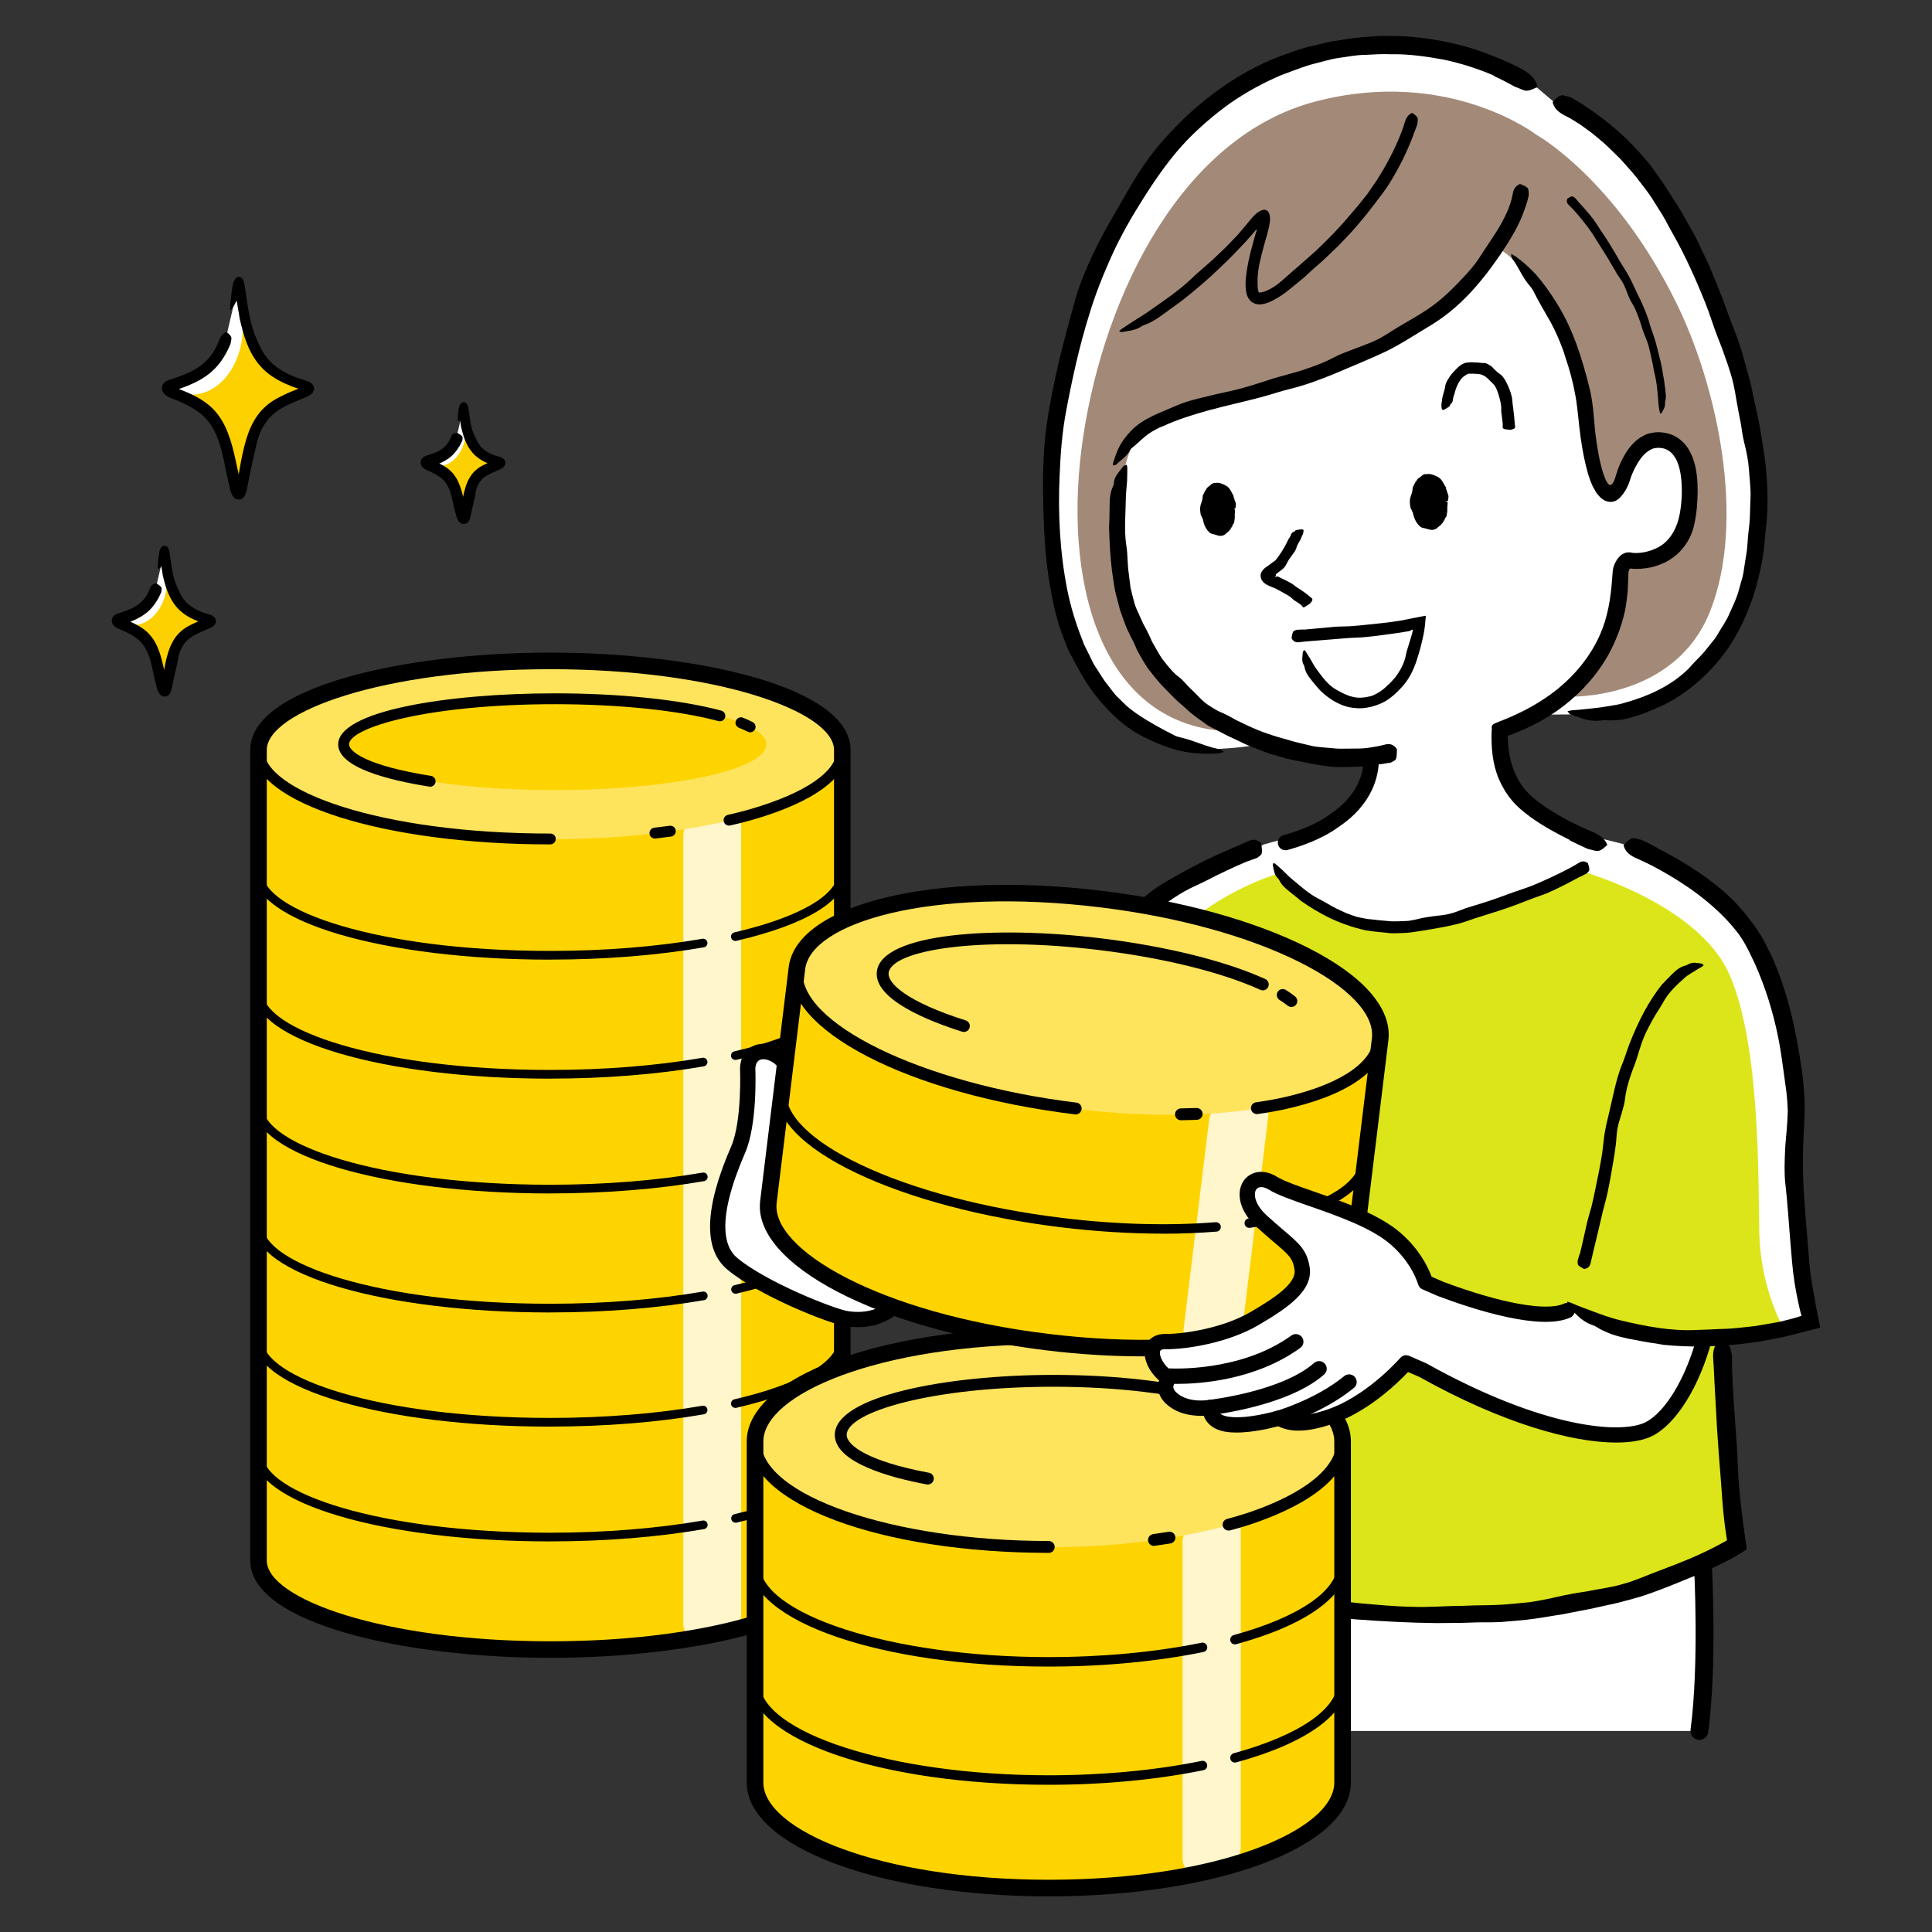 <?xml version="1.0" encoding="UTF-8"?><svg id="a" xmlns="http://www.w3.org/2000/svg" width="450" height="450" viewBox="0 0 450 450"><rect x="0" y="0" width="450" height="450" fill="#333333" stroke="none"/><defs><style>.b{fill:#fdd000;}.c{fill:#fff;}.d{opacity:.8;}.e{fill:#fed400;}.f{fill:#dce519;}.g{fill:#a38a78;}.h{fill:#fee35d;}</style></defs><path class="c" d="M318.38,177.25s1.49,8.27-9.43,15.31c0,0-8.58,3.3-12.34,4.14-3.77.84,2.33,9.95,2.33,9.95,0,0,7.82,11.89,23.74,12.13,21.27.31,49.99-17.02,49.99-17.02l1.61-4.79s-13.71-5.09-19.71-11.23c-6-6.14-5.23-15.72-5.23-15.72,2.38-.94,5.02-2.12,7.7-3.62,2.56.05,5.24.05,8.03.01,2.49-.03,5.15-.06,7.92-.4,25.25-3.09,44.82-28.05,32.92-76.28-13.86-56.16-44.2-66.17-44.2-66.17l-3.72-3.16s-25.63-19.63-60.56-4.48c-45.39,19.69-60.91,91.29-49.46,129.02.03.1.06.2.09.3,10.13,32.84,36.97,29.11,36.97,29.11,0,0,3.61-.1,9.21-1.09,6.94,2.38,13.51,4.05,21.83,3.47,0,0,2.29-.39,2.32.54Z"/><path class="c" d="M258.41,224.87c1.18-2.71,1.88-4.32,1.88-4.32,6.06-12.51,24.32-19.42,34.16-23.88,0,0,38.61-12.15,83.8-.02,0,0,24.91,9.56,32.23,25.88,0,0,9.24,17.13,7.78,40.57-1.45,23.19,3.03,44.44,3.03,44.44-7.49,2.11-14.37,3.16-20.55,3.49,0,.86,0,1.36,0,1.36.37,12.45,1.39,30.76,4.22,47.65,0,0-25.26,17.41-72.56,15.73-47.3-1.67-54.42-10.88-54.42-10.88l-46.61-78.07s20.61-47.24,27.03-61.95Z"/><path class="c" d="M293.47,364.8h103.19s1.26,22.6-.84,38.37h-104.44l2.09-38.37Z"/><path class="g" d="M357.9,31.42s-20.51-15.87-51.49-7.78c-30.98,8.09-49.08,44.76-54.1,77.96-5.02,33.21,3.7,66.73,33,68.69,0,0-19.81-10.6-23.16-31.26-3.35-20.65-.59-33.7,3.59-38.44,4.19-4.74,16.78-5.93,44.41-15.42,27.63-9.49,38.79-27.35,38.79-27.35,0,0,10.67,5.79,17.37,24.42,6.7,18.63,4.4,30.77,8.37,32.86,3.98,2.09,4.81-14.65,12.77-12.56,7.95,2.09,6.91,15.07,5.02,21.14-1.88,6.07-11.09,7.12-12.35,6.91-1.26-.21-3.14,2.09-3.14,4.81s-2.2,18.07-12.03,26.86c0,0,25.01,1.22,33.38-19.92,8.37-21.14,1.72-52.3-7.92-71.86-14.23-28.88-32.51-39.07-32.51-39.07Z"/><path class="f" d="M368.47,202.95s27.07,7.53,34.33,24c7.26,16.46,6.7,47.72,6.98,60.28.28,12.56,5.3,21.49,5.3,21.49,0,0-6.59,2.41-14.32,2.32,0,0,.54,22.48,4.22,49.01,0,0-34.55,22.9-95.67,13.97-61.12-8.93-46.33-74.51-46.33-74.51,0,0,4.19-68.65,4.47-72.84.28-4.19,12-17.3,30.14-23.16,0,0,9.77,11.96,25.67,12.52,15.91.56,45.21-13.08,45.21-13.08Z"/><path d="M367.96,292.14c.62-2.46,1.14-4.95,1.71-7.43.28-1.22.7-2.42,1.01-3.64.35-1.41.64-2.83.94-4.26.56-2.7,1.12-5.41,1.55-8.14.24-1.64.35-3.41.64-5.07.28-1.58.69-3.14,1.05-4.7.33-1.44.66-2.88,1-4.36.52-2.31,1.11-4.61,2.03-6.81.6-1.46,1.03-2.99,1.6-4.47,1-2.59,2.14-5.15,3.48-7.63,1.2-2.22,2.56-4.37,4.19-6.38.17-.19.37-.36.54-.54.61-.7,1.31-1.33,1.96-2.01.86-.84,1.85-1.59,3.07-1.85.16-.04.31-.15.46-.23.5-.29,1.04-.38,1.57-.38.55.03,1.1.15,1.6.2.16.01.32.24.47.37-.12.11-.23.25-.36.33-.64.33-1.23.71-1.83,1.09-.4.21-.78.47-1.16.72-.39.25-.77.5-1.1.82-1.86,1.64-3.76,3.41-4.99,5.68-.72,1.31-1.6,2.55-2.35,3.86-.78,1.46-1.6,2.91-2.22,4.46-.66,1.61-1.09,3.31-1.64,4.96-.43,1.32-.99,2.6-1.42,3.93-.57,1.73-1.07,3.49-1.26,5.32-.11,1.05-.44,2.07-.72,3.1-.34,1.25-.8,2.48-1.04,3.75-.23,1.23-.22,2.5-.38,3.73-.15,1.2-.34,2.52-.56,3.78-.42,2.53-.86,5.05-1.39,7.56-.29,1.4-.72,2.77-1.06,4.17-.39,1.69-.78,3.34-1.17,5-.36,1.51-.73,3.02-1.09,4.52-.21.84-.41,1.69-.59,2.54-.15.7-.49,1.23-1.32,1.4-.09.02-.21.06-.27.02-.45-.27-.97-.51-1.29-.86-.21-.23-.13-.64-.17-.97,0-.03.01-.06.02-.09l.44-1.51h.03Z"/><path d="M403.44,319.3c.26,5.79.66,11.56,1.09,17.33.21,2.84.22,5.7.45,8.54.25,3.28.63,6.55,1.06,9.81l.78,5.69c0,.08.05.17,0,.23l-.21.13-.42.27-.83.52-.83.51-.6.34c-.71.41-1.42.77-2.14,1.14-2.88,1.44-5.79,2.77-8.76,3.93-3.59,1.48-7.18,2.94-10.88,4.14-1.76.51-3.53.97-5.3,1.44l-5.36,1.19c-1.65.39-3.33.64-4.99.99l-2.5.49-2.51.4c-2.66.45-5.32.87-8,1.08l-4.02.34c-1.35.06-2.69.06-4.04.06-1.78-.02-3.57.12-5.36.13-1.79.02-3.58.03-5.37.05-6.26-.05-12.47-.4-18.71-.85-5.58-.51-11.16-1.04-16.71-2.04-.55-.08-1.08-.24-1.63-.37-1.99-.43-3.97-.86-5.96-1.35-2.55-.54-5.07-1.4-7.23-2.87-.3-.19-.67-.36-1.02-.5-2.36-.93-3.74-2.87-4.92-4.72-.17-.27-.05-.72.07-.96.19.09.54.24.8.4,1.27.86,2.83,1.47,4.33,2.11,1.94.82,3.94,1.61,6.01,2.16,5.62,1.51,11.36,2.95,17.27,3.34,3.44.27,6.9.75,10.36,1.1,3.79.3,7.59.69,11.4.75,3.99.17,7.95-.21,11.91-.22,3.16-.18,6.34-.07,9.5-.29,2.06-.17,4.13-.35,6.18-.57,2.04-.31,4.08-.7,6.09-1.17,2.31-.57,4.7-.96,7.08-1.32,2.87-.6,5.81-.91,8.62-1.77,2.73-.73,5.3-1.95,7.94-2.92,1.34-.51,2.66-1.02,3.99-1.52,1.31-.55,2.65-1.04,3.95-1.61,2.59-1.12,5.13-2.35,7.55-3.7.85-.49.6-.34.66-.37.02,0,.01-.01.01-.02v-.02c0-.06.02.11-.02-.16-.23-1.45-.41-2.9-.6-4.34-.4-3.24-.56-6.5-.82-9.74-.31-3.87-.62-7.74-.86-11.61l-.58-10.51c-.09-1.96-.19-3.93-.32-5.89-.12-1.6.12-2.96,1.18-3.88.11-.1.26-.26.36-.22.73.31,1.54.49,2.13,1.05.39.37.45,1.33.67,2.02.02.07.01.15.01.22l.07,3.59h-.05Z"/><path class="e" d="M60.21,363.48c0,11.45,30.44,20.74,67.99,20.74s67.99-9.28,67.99-20.74v-188.8c0-11.45-30.44-20.74-67.99-20.74s-67.99,9.28-67.99,20.74v188.8Z"/><g class="d"><path class="c" d="M161.65,380.81l9.3-2.16c.98-.23,1.68-1.24,1.68-2.41v-184.03c0-1.55-1.2-2.71-2.49-2.41l-9.3,2.16c-.98.23-1.68,1.24-1.68,2.41v184.03c0,1.55,1.2,2.71,2.49,2.41Z"/></g><ellipse class="h" cx="128.2" cy="174.71" rx="67.99" ry="20.77"/><path d="M169.8,192.3c-.58,0-1.1-.4-1.23-.99-.15-.68.28-1.36.96-1.51,2.71-.6,5.41-1.38,5.44-1.39,12.68-3.72,19.95-8.73,19.95-13.73,0-.7.57-1.26,1.26-1.26s1.26.57,1.26,1.26c0,6.3-7.73,12.04-21.77,16.16-.12.03-2.82.82-5.61,1.43-.09.02-.18.03-.27.03Z"/><path d="M152.53,195.31c-.63,0-1.18-.47-1.25-1.12-.08-.69.42-1.32,1.11-1.4,1.21-.14,2.4-.29,3.57-.45.69-.1,1.33.39,1.43,1.08.1.69-.39,1.33-1.08,1.43-1.19.16-2.4.32-3.63.46-.05,0-.1,0-.15,0Z"/><path d="M128.2,196.68c-38.83,0-69.25-9.66-69.25-22,0-.7.57-1.26,1.26-1.26s1.26.57,1.26,1.26c0,9.4,26.81,19.47,66.72,19.47.7,0,1.26.57,1.26,1.26s-.57,1.26-1.26,1.26Z"/><path d="M128.2,386.14c-33.89,0-69.91-7.94-69.91-22.67v-188.8c0-14.72,36.02-22.67,69.91-22.67s69.91,7.94,69.91,22.67v188.8c0,14.72-36.02,22.67-69.91,22.67ZM128.2,155.87c-38.93,0-66.06,9.91-66.06,18.81v188.8c0,8.9,27.13,18.81,66.06,18.81s66.06-9.91,66.06-18.81v-188.8c0-8.9-27.13-18.81-66.06-18.81Z"/><path class="e" d="M178.49,173.39c0,5.87-22.04,10.63-49.23,10.63s-49.23-4.76-49.23-10.63,22.04-10.63,49.23-10.63,49.23,4.76,49.23,10.63Z"/><path d="M174.73,170.57c-.2,0-.39-.05-.58-.14-.61-.32-1.29-.62-2.04-.92-.65-.26-.97-.99-.71-1.64.26-.65,1-.97,1.64-.71.83.33,1.59.68,2.27,1.03.62.32.86,1.08.54,1.7-.23.43-.67.68-1.12.68Z"/><path d="M100.2,183.24c-.07,0-.13,0-.2-.02-9.68-1.53-21.23-4.48-21.23-9.83,0-7.81,25.4-11.9,50.49-11.9,15.12,0,29.24,1.47,38.75,4.03.67.18,1.07.88.89,1.55-.18.68-.88,1.07-1.55.89-9.3-2.5-23.18-3.94-38.09-3.94-29.72,0-47.96,5.46-47.96,9.37,0,1.6,4.02,4.95,19.09,7.33.69.11,1.16.76,1.05,1.45-.1.62-.64,1.07-1.25,1.07Z"/><path d="M128.14,223.52c-38.69,0-69-8.89-69-20.25,0-.56.45-1.01,1.01-1.01s1.01.45,1.01,1.01c0,8.8,26.91,18.22,66.98,18.22,12.57,0,24.82-.98,35.45-2.83.56-.1,1.07.27,1.17.82.1.55-.27,1.07-.82,1.17-10.74,1.87-23.12,2.86-35.8,2.86Z"/><path d="M171.27,219.16c-.46,0-.88-.32-.98-.78-.13-.54.21-1.09.76-1.21,15.08-3.5,24.08-8.7,24.08-13.89,0-.56.45-1.01,1.01-1.01s1.01.45,1.01,1.01c0,6.38-9.11,12.01-25.64,15.86-.08.02-.15.03-.23.03Z"/><path d="M128.14,251.24c-38.69,0-69-8.89-69-20.25,0-.56.45-1.01,1.01-1.01s1.01.45,1.01,1.01c0,8.8,26.91,18.22,66.98,18.22,12.57,0,24.82-.98,35.45-2.83.56-.1,1.07.27,1.17.82.1.55-.27,1.07-.82,1.17-10.74,1.87-23.12,2.86-35.8,2.86Z"/><path d="M171.27,246.87c-.46,0-.88-.32-.98-.78-.13-.54.21-1.09.76-1.21,15.08-3.5,24.08-8.69,24.08-13.88,0-.56.45-1.01,1.01-1.01s1.01.45,1.01,1.01c0,6.38-9.11,12.01-25.64,15.86-.08.02-.15.03-.23.03Z"/><path d="M128.2,277.98c-38.69,0-69-8.89-69-20.25,0-.56.45-1.01,1.01-1.01s1.01.45,1.01,1.01c0,8.8,26.91,18.22,66.97,18.22,12.56,0,24.82-.98,35.45-2.83.56-.1,1.07.27,1.17.82.1.55-.27,1.07-.82,1.17-10.74,1.87-23.12,2.86-35.8,2.86Z"/><path d="M171.32,273.62c-.46,0-.88-.32-.98-.78-.13-.54.21-1.09.76-1.21,15.08-3.5,24.08-8.7,24.08-13.89,0-.56.45-1.01,1.01-1.01s1.01.45,1.01,1.01c0,6.38-9.11,12.01-25.64,15.86-.08.02-.15.03-.23.03Z"/><path d="M128.2,305.7c-38.69,0-69-8.89-69-20.25,0-.56.45-1.01,1.01-1.01s1.01.45,1.01,1.01c0,8.8,26.91,18.22,66.97,18.22,12.57,0,24.82-.98,35.45-2.83.56-.1,1.07.27,1.17.82.1.55-.27,1.07-.82,1.17-10.74,1.87-23.12,2.86-35.8,2.86Z"/><path d="M171.32,301.33c-.46,0-.88-.32-.98-.78-.13-.54.21-1.09.76-1.21,15.08-3.5,24.08-8.7,24.08-13.89,0-.56.45-1.01,1.01-1.01s1.01.45,1.01,1.01c0,6.38-9.11,12.01-25.64,15.86-.08.02-.15.03-.23.03Z"/><path d="M128.14,332.29c-38.69,0-69-8.89-69-20.25,0-.56.45-1.01,1.01-1.01s1.01.45,1.01,1.01c0,8.8,26.91,18.22,66.98,18.22,12.56,0,24.82-.98,35.45-2.83.56-.1,1.07.27,1.17.82.1.55-.27,1.07-.82,1.17-10.74,1.87-23.12,2.86-35.8,2.86Z"/><path d="M171.27,327.92c-.46,0-.88-.32-.98-.78-.13-.54.21-1.09.76-1.21,15.08-3.5,24.08-8.69,24.08-13.88,0-.56.45-1.01,1.01-1.01s1.01.45,1.01,1.01c0,6.38-9.11,12.01-25.64,15.86-.08.02-.15.03-.23.03Z"/><path d="M128.2,359.03c-38.69,0-69-8.89-69-20.25,0-.56.45-1.01,1.01-1.01s1.01.45,1.01,1.01c0,8.8,26.91,18.22,66.97,18.22,12.56,0,24.82-.98,35.45-2.83.56-.1,1.07.27,1.17.82.1.55-.27,1.07-.82,1.17-10.74,1.87-23.12,2.86-35.8,2.86Z"/><path d="M171.32,354.66c-.46,0-.88-.32-.98-.78-.13-.54.21-1.09.76-1.21,15.08-3.5,24.08-8.69,24.08-13.88,0-.56.45-1.01,1.01-1.01s1.01.45,1.01,1.01c0,6.38-9.11,12.01-25.64,15.86-.08.02-.15.03-.23.03Z"/><path class="e" d="M175.86,415.19c0,13.57,30.64,24.57,68.43,24.57s68.43-11,68.43-24.57v-79.46c0-13.57-30.64-24.57-68.43-24.57s-68.43,11-68.43,24.57v79.46Z"/><g class="d"><path class="c" d="M277.95,435.73l9.36-2.56c.98-.27,1.69-1.46,1.69-2.85v-73.8c0-1.83-1.21-3.21-2.51-2.85l-9.36,2.56c-.98.27-1.69,1.46-1.69,2.85v73.8c0,1.83,1.21,3.21,2.51,2.85Z"/></g><ellipse class="h" cx="244.29" cy="335.78" rx="68.43" ry="24.61"/><path d="M286.16,356.5c-.61,0-1.17-.41-1.34-1.03-.19-.74.25-1.49.99-1.68,2.71-.7,5.43-1.63,5.46-1.64,12.75-4.4,20.07-10.38,20.07-16.4,0-.76.62-1.38,1.38-1.38s1.38.62,1.38,1.38c0,7.38-7.79,14.13-21.93,19.01-.12.04-2.84.97-5.66,1.7-.12.03-.23.04-.35.04Z"/><path d="M268.78,360.07c-.68,0-1.27-.5-1.37-1.19-.1-.76.43-1.45,1.18-1.56,1.21-.17,2.41-.35,3.59-.54.74-.12,1.46.39,1.58,1.14.12.75-.39,1.46-1.14,1.58-1.2.19-2.42.38-3.66.55-.06,0-.13.01-.19.01Z"/><path d="M244.29,361.69c-39.14,0-69.81-11.4-69.81-25.95,0-.76.62-1.38,1.38-1.38s1.38.62,1.38,1.38c0,12.57,30.7,23.19,67.04,23.19.76,0,1.38.62,1.38,1.38s-.62,1.38-1.38,1.38Z"/><path d="M244.29,441.7c-39.45,0-70.36-11.64-70.36-26.5v-79.45c0-14.86,30.91-26.5,70.36-26.5s70.36,11.64,70.36,26.5v79.45c0,14.86-30.91,26.5-70.36,26.5ZM244.29,313.1c-39.77,0-66.49,11.7-66.49,22.64v79.45c0,10.93,26.72,22.64,66.49,22.64s66.49-11.7,66.49-22.64v-79.45c0-10.93-26.72-22.64-66.49-22.64Z"/><path d="M291.12,330.76c-.25,0-.49-.06-.72-.2-.59-.36-1.28-.73-2.04-1.08-.69-.32-.99-1.15-.66-1.84.32-.69,1.15-.99,1.84-.66.85.4,1.63.81,2.31,1.23.65.4.86,1.25.46,1.9-.26.43-.71.66-1.18.66Z"/><path d="M216.11,345.77c-.08,0-.17,0-.25-.02-8-1.49-21.42-4.97-21.42-11.53,0-9.08,26.24-13.98,50.93-13.98,15.25,0,29.49,1.74,39.09,4.79.73.23,1.13,1.01.9,1.73-.23.72-1.01,1.12-1.73.9-9.34-2.96-23.28-4.66-38.25-4.66-28.39,0-48.17,5.91-48.17,11.22,0,2.42,5.02,6.18,19.16,8.81.75.14,1.24.86,1.1,1.61-.12.67-.7,1.13-1.36,1.13Z"/><path d="M244.23,388.18c-38.99,0-69.53-10.5-69.53-23.89,0-.61.49-1.11,1.1-1.11s1.11.5,1.11,1.11c0,11.75,30.83,21.68,67.32,21.68,12.63,0,24.95-1.16,35.63-3.35.6-.13,1.18.26,1.31.86.12.6-.26,1.18-.86,1.3-10.82,2.22-23.3,3.4-36.07,3.4Z"/><path d="M287.64,383.01c-.48,0-.93-.32-1.06-.81-.16-.59.19-1.19.77-1.36,15.16-4.15,24.21-10.33,24.21-16.55,0-.61.49-1.11,1.11-1.11s1.1.5,1.1,1.11c0,7.38-9.42,14.19-25.84,18.68-.1.03-.2.04-.29.04Z"/><path d="M244.23,415.71c-38.99,0-69.53-10.5-69.53-23.89,0-.61.49-1.11,1.1-1.11s1.11.5,1.11,1.11c0,11.75,30.83,21.68,67.32,21.68,12.62,0,24.94-1.16,35.63-3.35.6-.13,1.18.26,1.3.86.12.6-.26,1.18-.86,1.3-10.83,2.22-23.3,3.4-36.07,3.4Z"/><path d="M287.64,410.54c-.48,0-.93-.32-1.06-.81-.16-.59.19-1.19.77-1.36,15.16-4.15,24.21-10.33,24.21-16.55,0-.61.49-1.11,1.11-1.11s1.1.5,1.1,1.11c0,7.38-9.42,14.19-25.84,18.68-.1.03-.2.04-.29.04Z"/><path class="c" d="M52.95,77.36c-2.1,7.07-5.44,9.76-12.67,12.12,0,0-2.94.7,0,2.02,9.92,3.24,12.51,7.08,14.64,22.02,0,0,.7,3.46,1.43,0,2.14-15,4.75-18.81,14.76-22.06,2.47-1.1,0-1.95,0-1.95-10.28-3.34-12.75-7.27-14.93-23.26-.5-2.26-1.09,0-1.09,0-.31,2.25-.62,4.26-.96,6.06l-1.18,5.04Z"/><path class="b" d="M71.11,89.52c-10.28-3.34-12.75-7.27-14.93-23.26-.5-2.26-1.09,0-1.09,0-.09.66-.18,1.3-.27,1.92,1.09,2.36,1.72,5.11,1.72,8.06,0,8.66-5.37,15.69-12,15.69-1.98,0-3.85-.64-5.5-1.76-.18.33,0,.77,1.24,1.33,9.92,3.24,12.51,7.08,14.64,22.02,0,0,.7,3.46,1.43,0,2.14-15,4.75-18.81,14.76-22.06,2.47-1.1,0-1.95,0-1.95Z"/><path d="M52.46,82.6c-1.07,1.94-2.62,3.71-4.46,4.98-1.83,1.29-3.82,2.13-5.78,2.84-.49.17-.96.31-1.48.47l-.06.02-.06.02c-.11.02-.23.06-.33.09l-.11.04h-.03s0,0,0,0l-.12-.16c-.31-.44-.72-.55-.61-.52-.04,0,.09,0,.13-.03.07-.03.06-.05.2-.11.11-.06.2-.13.29-.21.07-.08.19-.21.17-.16,0,.05.3.25.54.38.09.04-.01.01.1.05l.26.1.53.2c2.19.84,4.43,1.81,6.42,3.3,1.91,1.39,3.4,3.37,4.38,5.45.99,2.09,1.61,4.26,2.12,6.43.29,1.3.58,2.61.87,3.94.15.66.28,1.31.39,1.97l.18.99.09.49.02.12s0,0,0,.03l.05.2c.07.25.16.51.22.62l.02.03s-.25.13-.35.22c-.06.05-.12.11-.18.17-.04.03-.08.05-.11.09-.06.05-.11.22-.11.18,0,.11,0-.12-.17-.19-.1-.12-.22-.23-.35-.31-.13-.1-.32-.14-.26-.13.04-.08.14-.35.19-.58.06-.22.12-.53.16-.84l.62-3.71c.42-2.31.86-4.64,1.58-6.96.58-1.83,1.36-3.68,2.55-5.34,1.18-1.66,2.8-3.03,4.55-3.97,1.16-.62,2.32-1.19,3.5-1.66.59-.26,1.18-.48,1.77-.69l.77-.28c.15-.07.39-.21.38-.23-.09-.07.32.27.33.31.08.09.26.18.32.21.12.08.21,0,0,.08-.12.05-.43.28-.64.55l-.1-.06c-.16-.1-.76-.27-1.28-.46-1.04-.34-2.09-.75-3.13-1.22-2.06-.92-4.13-2.21-5.74-4.01-2.92-3.28-4.02-7.38-4.88-11.17-.06-.37-.12-.77-.18-1.15-.28-1.39-.45-2.77-.7-4.15-.07-.44-.14-.88-.2-1.32-.04-.37-.09-.73-.13-1.12l-.03-.18s0-.06,0-.04c.06,0,.46-.23.63-.36.37-.14.47-.56.44-.39.04.17.31.39.77.7.16.1.13.06.12.07h-.02s-.03.05-.05.07l-.12.18c-.05.08-.06.07-.09.08-.04.1-.08.2-.12.31-.09.23-.14.49-.17.74-.25,1.69-1.16,2.88-1.81,4.23-.1.21-.36.28-.55.41-.01-.25-.05-.51-.03-.76.11-1.17.22-2.34.38-3.5l.17-1.11.1-.56c.03-.28.13-.53.21-.72.1-.22.16-.42.42-.74.06-.1.52-.5,1.06-.33.23.08.41.23.46.3.08.09.17.2.19.26.26.54.35.94.41,1.37.66,4.02,1,8.16,2.53,11.89.89,2.15,1.86,4.26,3.45,5.88,1.75,1.74,4.04,2.97,6.48,3.84.65.21,1.31.41,1.98.62.43.16.8.3,1.27.74.22.23.51.65.46,1.23-.07.52-.36.87-.55,1.04-.45.42-.73.56-1.22.78l-.98.39c-.64.24-1.25.51-1.86.77-1.94.85-3.85,1.76-5.3,3.19-1.91,1.85-3.08,4.4-3.61,7.14-.32,1.56-.73,3.18-1.08,4.8-.2.99-.41,2-.62,3.01-.24,1.05-.27,1.94-.73,3.29-.1.2-.11.32-.35.64l-.16.2c-.09.09-.27.22-.43.3-.23.18-.92.21-1.28.02-.59-.33-.69-.63-.82-.8-.12-.2-.18-.35-.25-.51-.13-.3-.22-.58-.3-.86-.11-.36-.14-.63-.2-.85-.21-.98-.43-1.95-.63-2.88-.38-1.95-.78-3.88-1.27-5.75-1.01-3.72-2.69-7-5.76-8.95-1.68-1.13-3.63-2.06-5.69-2.8-.44-.15-.73-.34-1.08-.54-.32-.24-.74-.41-1.15-1.22-.22-.43-.14-1.2.15-1.59.25-.36.52-.55.73-.68.44-.26.79-.37,1.18-.48.03,0-.01,0,0,0h0c1.31-.41,2.65-.89,3.89-1.45,2.11-.93,3.96-2.24,5.31-4,.75-.99,1.36-2.1,1.81-3.3.37-.98.8-1.76,1.65-2.15.09-.04.22-.11.27-.07.37.35.81.63,1.03,1.15.15.34-.06,1.01-.14,1.54,0,.05-.04.1-.06.15-.34.83-.74,1.64-1.19,2.44h-.03Z"/><path class="c" d="M106.58,100.85c-1.11,3.73-2.87,5.15-6.69,6.4,0,0-1.55.37,0,1.07,5.24,1.71,6.6,3.74,7.73,11.63,0,0,.37,1.83.75,0,1.13-7.92,2.51-9.93,7.79-11.65,1.31-.58,0-1.03,0-1.03-5.43-1.76-6.73-3.84-7.88-12.28-.26-1.2-.58,0-.58,0-.16,1.19-.33,2.25-.51,3.2l-.62,2.66Z"/><path class="b" d="M116.17,107.27c-5.43-1.76-6.73-3.84-7.88-12.28-.26-1.2-.58,0-.58,0-.05.35-.1.69-.14,1.01.57,1.24.91,2.7.91,4.26,0,4.57-2.84,8.28-6.33,8.28-1.05,0-2.04-.34-2.91-.93-.1.18,0,.41.66.7,5.24,1.71,6.6,3.74,7.73,11.63,0,0,.37,1.83.75,0,1.13-7.92,2.51-9.93,7.79-11.65,1.31-.58,0-1.03,0-1.03Z"/><path d="M106.96,103.97c-.61,1.1-1.51,2.15-2.57,2.87-1.05.74-2.16,1.2-3.23,1.58-.27.09-.51.16-.81.24l-.06.02-.06.02s-.06,0-.06,0c.04.07-.12-.23-.18-.34-.1-.16-.17-.28-.27-.39-.16-.22-.34-.24-.29-.23.1,0,.27-.11.53-.39.12-.1.28-.37.29-.37l.03.03s.1.07.11.09c-.07,0,.28.13.42.19,1.18.49,2.4,1.02,3.51,1.87,1.07.79,1.91,1.94,2.43,3.1.54,1.16.86,2.35,1.13,3.51.16.68.33,1.37.51,2.1.08.35.16.7.24,1.04l.11.52.05.26.04.13.05.15.02.05h0s.02.01-.01.02l-.16.07c-.44.24-.7.42-.72.54,0,.06,0-.06-.09-.1-.12-.14-.23-.2-.43-.29-.11-.07-.22-.13-.34-.18-.14-.06-.04-.01-.07-.03,0,.02,0-.03.01-.04.01-.04.03-.08.04-.14.03-.08.06-.24.08-.41l.33-1.96c.22-1.24.44-2.49.81-3.77.3-1.02.71-2.07,1.39-3.02.67-.96,1.62-1.75,2.62-2.26.66-.34,1.3-.65,1.94-.92.32-.15.64-.27.96-.39l.24-.09.12-.05s0,0,0,0c0,0,.03-.02.05-.03h0s0,0,0,0l.08.11.28.37c.24.26.39.35.47.35.04,0-.12,0-.28.18-.16.15-.41.49-.5.69h-.04c-1.78-.58-3.93-1.35-5.52-3.11-1.7-1.9-2.3-4.19-2.78-6.22-.04-.2-.04-.42-.08-.62-.12-.74-.24-1.46-.37-2.22-.04-.24-.08-.47-.11-.7-.03-.21-.06-.56-.03-.51,0-.01,0-.04,0-.04.05-.02-.09.04.11-.04.43-.18.65-.23.9-.42.19-.07.25-.29.23-.2.02.09.16.2.41.37.11.06.26.15.4.22l.22.1h-.01s-.06.01-.06.01c-.05.04-.08-.04-.16.11-.07.12-.1.26-.12.39-.12.9-.94,1.48-1.49,2.15-.08.1-.34.12-.51.17-.03-.14-.09-.28-.08-.41.03-.62.04-1.24.12-1.85.08-.43.06-.68.28-1.34.06-.14.09-.26.3-.5.03-.07.44-.44.94-.28.21.07.37.21.4.26.07.07.14.17.15.2.19.38.22.6.27.86.39,2.1.44,4.31,1.34,6.2.52,1.08.95,2.14,1.73,2.95.86.86,2,1.52,3.27,1.94.33.09.67.19,1.02.29.21.07.38.13.61.27.18.14.61.36.65,1.13-.08.76-.44.93-.61,1.11-.21.16-.35.24-.57.35-.52.23-1.02.45-1.5.67-.98.45-1.94.86-2.65,1.55-.92.88-1.5,2.15-1.65,3.59-.09.81-.33,1.64-.52,2.47-.12.5-.25,1.03-.37,1.56-.15.57-.15.97-.45,1.86-.07.15-.06.21-.26.48l-.13.16c-.09.09-.25.21-.39.27-.2.16-.87.19-1.19,0-.54-.3-.6-.54-.7-.67-.09-.15-.13-.25-.18-.35-.09-.19-.14-.35-.2-.52l-.14-.5c-.15-.5-.29-1-.41-1.49-.23-1.01-.42-2-.67-2.96-.52-1.91-1.28-3.38-2.7-4.32-.79-.55-1.75-1.1-2.81-1.51-.3-.1-.47-.22-.68-.34-.2-.16-.48-.25-.82-.88-.19-.34-.18-1.02.06-1.37.22-.35.42-.48.58-.59.32-.19.52-.25.79-.33h0s0,0,0,0c.67-.2,1.36-.44,1.99-.71,1.08-.46,1.96-1.08,2.62-1.93.36-.48.67-1.02.87-1.64.17-.5.47-.86,1.23-.97.08-.01.19-.04.25,0,.4.24.87.47,1.14.8.19.22.08.59.08.91,0,.03-.02.06-.03.08-.2.46-.43.92-.69,1.37h-.03Z"/><path class="c" d="M36.54,135.93c-1.4,4.7-3.61,6.48-8.41,8.05,0,0-1.95.46,0,1.34,6.59,2.15,8.31,4.7,9.72,14.62,0,0,.47,2.3.95,0,1.43-9.96,3.15-12.49,9.8-14.65,1.64-.73,0-1.29,0-1.29-6.82-2.22-8.47-4.83-9.91-15.45-.33-1.5-.73,0-.73,0-.2,1.49-.41,2.83-.64,4.03l-.78,3.34Z"/><path class="b" d="M48.6,144.01c-6.82-2.22-8.47-4.83-9.91-15.45-.33-1.5-.73,0-.73,0-.06.44-.12.86-.18,1.28.72,1.57,1.14,3.39,1.14,5.35,0,5.75-3.57,10.42-7.97,10.42-1.32,0-2.56-.43-3.65-1.17-.12.22,0,.51.82.88,6.59,2.15,8.31,4.7,9.72,14.62,0,0,.47,2.3.95,0,1.43-9.96,3.15-12.49,9.8-14.65,1.64-.73,0-1.29,0-1.29Z"/><path d="M36.68,139.67c-.74,1.34-1.83,2.6-3.11,3.48-1.27.9-2.64,1.47-3.97,1.94-.33.11-.64.2-1,.31l-.06.02-.06.02-.14.03s-.01.05-.05-.05c-.12-.2-.23-.37-.34-.5-.19-.28-.46-.34-.38-.32.1,0,.33-.12.65-.47.06-.06.21-.24.18-.21,0,0-.02,0,0,0l.06.05s.14.09.18.12c.02.02.03.02.02.02l.17.07.35.14c1.47.59,2.98,1.25,4.35,2.28,1.31.97,2.34,2.35,2.99,3.77.67,1.43,1.08,2.9,1.41,4.35.2.86.41,1.73.61,2.63.11.44.2.87.29,1.31l.13.66.06.33c.02.1.02.07.05.19.04.14.1.31.12.32-.42.23-.84.51-.84.65,0,.07,0-.08-.11-.12-.15-.18-.29-.25-.54-.37l-.21-.12s-.01,0-.02-.01h0s.02-.06.02-.08c.02-.06.04-.12.06-.2.04-.12.07-.32.1-.53l.41-2.47c.28-1.55.56-3.11,1.03-4.69.38-1.25.9-2.53,1.72-3.69.82-1.16,1.96-2.12,3.17-2.75.8-.42,1.6-.81,2.39-1.13.4-.18.79-.33,1.19-.48l.3-.11c.11-.04.21-.08.18-.07,0,0,.08-.04.11-.06l.02-.02s0-.01.09.1c.04.07.09.13.14.2.42.51.74.42.51.47-.08.04-.28.18-.43.37-.09.1-.19.22-.26.34-.06.08-.02.02-.04.04l-.08-.03-.17-.06-.53-.17c-.7-.23-1.42-.5-2.12-.82-1.41-.62-2.85-1.51-3.99-2.78-2.05-2.3-2.8-5.11-3.39-7.65-.05-.25-.06-.52-.11-.77-.15-.93-.3-1.84-.46-2.78-.05-.3-.09-.59-.14-.88-.04-.25-.08-.71-.06-.68,0-.05,0-.07,0-.08-.1.04.29-.13.41-.17.17-.07.34-.17.49-.27.24-.09.32-.37.29-.26.02.11.2.26.52.47.13.07.35.2.48.26,0-.01-.02,0-.03,0-.02.01-.06.05-.08.07-.05.02-.09,0-.17.18-.08.15-.11.33-.13.49-.16,1.13-1,1.88-1.58,2.75-.09.13-.34.16-.52.24-.03-.17-.08-.35-.07-.51.05-.78.09-1.56.2-2.33l.12-.74.06-.37c.03-.21.1-.38.15-.53.07-.16.11-.3.33-.57.04-.08.47-.46.98-.3.22.07.38.22.42.27.07.08.14.18.16.22.21.42.26.69.31,1.01.47,2.66.6,5.42,1.69,7.84.63,1.38,1.21,2.75,2.23,3.8,1.11,1.11,2.59,1.94,4.2,2.49.43.13.87.26,1.32.39.32.12.59.2.97.56.18.18.44.55.4,1.07-.06.46-.32.76-.46.9-.36.34-.55.43-.9.6l-.66.28c-.41.18-.81.35-1.21.53-1.26.57-2.5,1.12-3.41,2.02-1.21,1.16-1.96,2.8-2.21,4.61-.16,1.03-.45,2.08-.68,3.14-.14.64-.29,1.31-.44,1.98-.18.71-.19,1.25-.54,2.27-.08.16-.08.24-.29.53l-.14.17c-.09.09-.25.21-.4.28-.21.17-.89.19-1.21,0-.56-.31-.63-.57-.73-.71-.1-.16-.15-.28-.2-.4-.1-.23-.17-.42-.23-.62-.03-.05-.08-.33-.09-.36l-.06-.24c-.16-.65-.33-1.3-.47-1.89-.27-1.28-.53-2.54-.84-3.76-.67-2.43-1.69-4.42-3.59-5.66-1.04-.72-2.29-1.38-3.64-1.88-.34-.12-.54-.25-.8-.4-.24-.18-.56-.29-.92-.98-.2-.37-.16-1.08.1-1.43.22-.34.45-.5.62-.6.35-.21.6-.29.9-.37.02,0,0,0,0,0h0c.85-.26,1.73-.57,2.54-.93,1.37-.6,2.54-1.42,3.39-2.53.48-.62.87-1.34,1.14-2.12.23-.64.57-1.12,1.35-1.31.08-.02.2-.06.25-.02.39.27.85.52,1.11.9.18.25.04.72.02,1.09,0,.04-.02.07-.04.1-.24.57-.52,1.13-.83,1.68h-.03Z"/><path d="M329.19,31.49c-1.45,3.83-3.26,7.5-5.39,10.95-1.02,1.72-2.31,3.27-3.49,4.87-.71.92-1.41,1.82-2.11,2.73l-2.22,2.64c-1.4,1.67-2.96,3.2-4.46,4.78-1.61,1.47-3.1,3.06-4.78,4.44-1,.86-1.96,1.77-2.93,2.67-1.03.84-2.05,1.69-3.06,2.52-.97.77-1.95,1.55-3.09,2.23-1.15.65-2.27,1.37-3.98,1.57-.81.1-1.97-.21-2.59-1-.67-.83-.78-1.58-.9-2.27-.16-1.37-.04-2.59.1-3.78.24-1.89.64-3.7,1.09-5.48l.71-2.64.37-1.3c.08-.3.07-.22.09-.28l.05-.1c.08-.19.18-.46.04-.55-.11.03-.19.15-.25.23l-.08.11-.04.05-.02.02-.11.13-1.6,1.82-.4.45-.55.58-1.11,1.17c-1.46,1.57-3.01,3.06-4.55,4.54-2.77,2.65-5.7,5.14-8.72,7.51-.3.24-.62.43-.92.66-1.12.81-2.22,1.62-3.35,2.43-1.42,1.06-2.89,2.01-4.55,2.56-.23.08-.45.22-.66.36-1.42.91-2.93.94-4.4,1.23-.23.04-.45-.13-.67-.21.18-.16.35-.35.56-.48.98-.65,1.95-1.29,2.88-1.91,1.25-.79,2.53-1.55,3.73-2.41,3.28-2.33,6.66-4.55,9.59-7.34,1.7-1.64,3.56-3.13,5.3-4.74l2.82-2.69c.91-.93,1.81-1.86,2.7-2.81,1-1.13,2.02-2.38,3.06-3.64.21-.27.69-.78,1.02-1.1.37-.35.73-.62,1.06-.81.33-.16.63-.29.94-.33.26-.08.78.06,1,.35.31.4.46.83.5,1.51.04.66-.11,1.56-.32,2.45l-.34,1.34-.26.94-.45,1.58c-.74,2.74-1.52,5.53-1.54,8.21,0,.76,0,1.51.08,2.11.04.29.12.55.17.65.02.05.05.08.09.1.07.09,1.08-.06,1.84-.43.82-.37,1.66-.86,2.44-1.44,1.52-1.18,2.9-2.56,4.39-3.78,1.49-1.31,2.94-2.58,4.4-3.87,2.82-2.67,5.56-5.43,8.04-8.42,1.44-1.62,2.81-3.3,4.15-5.02.74-1.07,1.47-2.14,2.2-3.21.67-1.11,1.38-2.2,2-3.34,1.14-2.05,2.22-4.14,3.11-6.31.51-1.2.98-2.44,1.34-3.68.31-1.02.71-1.8,1.56-2.21.09-.04.22-.12.27-.08.42.32.9.6,1.16,1.1.18.34,0,1-.03,1.52,0,.05-.03.1-.05.15-.29.8-.57,1.61-.9,2.39h-.03Z"/><path d="M303.25,141.08c-.51-.45-1.15-.85-1.81-1.27-.33-.21-.59-.55-.92-.79-.38-.27-.8-.5-1.21-.73-.79-.44-1.59-.91-2.44-1.32-.26-.12-.52-.2-.92-.36-.38-.15-.88-.38-1.25-.64-.72-.53-1.09-1.16-1.09-1.96.07-.73.46-1.25,1.06-1.76.27-.18.53-.37.78-.54.14-.09.27-.18.4-.27l.18-.16c.24-.2.5-.39.79-.58.4-.22.61-.68.9-1.03.49-.66.95-1.36,1.37-2.1.37-.66.72-1.34,1.05-2.04.03-.07.1-.12.14-.18.14-.24.29-.48.38-.74.12-.34.29-.64.81-.79.07-.02.1-.07.11-.12.12-.32.91-.28,1.45-.41.08-.02.33.05.51.07.03.07.09.15.08.21-.03.27-.04.54-.12.78-.11.31-.31.58-.41.89-.3.85-.95,1.51-1.15,2.42-.13.53-.5.93-.79,1.37-.31.49-.71.93-1.01,1.43-.33.52-.56,1.14-.96,1.65-.32.4-.78.69-1.19,1.01l-.42.32c-.14.11-.3.24-.31.26-.08.09-.18.23-.07.33.13.11.04.08-.02.12-.08.03-.25.15-.14.21.14.06.36-.1.44-.12.12,0,.62.27.95.43.74.36,1.52.72,2.28,1.15.43.24.8.6,1.21.87.55.36,1.02.67,1.5.99.45.32.91.64,1.35,1.01.25.21.45.37.77.64.22.17.25.5-.23,1.06-.05.06-.12.14-.17.18-.41.26-.84.58-1.18.78-.22.13-.3.07-.44.1-.01,0-.02-.02-.02-.02-.09-.1-.16-.21-.25-.31l.02-.02Z"/><path d="M350.04,99c-.07-.98-.23-1.96-.35-2.93-.08-.47.03-.99-.04-1.47-.06-.56-.18-1.11-.32-1.64-.24-1.03-.58-2.03-1.06-2.94-.34-.52-.8-.95-1.23-1.33-.36-.43-.76-.74-1.17-1.07-.44-.19-.84-.46-1.33-.47-.36-.06-.72-.1-1.1-.08-.18,0-.37-.02-.55-.04-.17.02-.34.03-.52.01-.24-.04-.46.03-.65.15-.2.1-.4.18-.56.34-.65.39-1.16,1.09-1.57,1.9-.38.71-.64,1.55-.84,2.4-.02.09-.08.16-.11.24-.1.3-.19.62-.22.94-.04.42-.13.81-.59,1.17-.06.05-.07.11-.08.17-.02.4-.79.66-1.27,1.02-.07.05-.33.08-.5.12-.05-.07-.13-.14-.15-.21-.06-.32-.12-.64-.11-.96.02-.41.14-.8.17-1.2.09-1.11.61-2.11.74-3.25.1-.67.48-1.26.84-1.84.39-.65.9-1.23,1.45-1.79.55-.6,1.19-1.25,2.03-1.58.32-.17.67-.21,1.02-.23.35-.01.7-.08,1.03-.04.43.03.87.06,1.31.06.44.05.88.12,1.37.11.58-.04,1.01.37,1.48.63.57.34.9.94,1.41,1.3.39.43,1.01.7,1.39,1.16.37.47.72.98.95,1.51.53,1.04.93,2.1,1.19,3.18.17.6.14,1.24.23,1.84.08.72.2,1.43.27,2.14.08.64.13,1.29.18,1.93.03.36.06.72.12,1.08.05.3-.12.56-.85.74-.08.02-.18.05-.24.04-.48-.06-1.02-.07-1.4-.16-.25-.06-.28-.21-.41-.32-.01-.01,0-.02,0-.04v-.61s.04,0,.04,0Z"/><path d="M321.57,177.96c-.92.17-1.85.32-2.81.44-.48.06-.97.12-1.51.15l-1.4.04-2.81.07c-.93.04-1.87.03-2.81-.08-1.85-.2-3.68-.43-5.48-.85-2.08-.46-4.2-.72-6.23-1.38l-2.91-.83c-.95-.33-1.89-.72-2.83-1.08-1.91-.66-3.7-1.58-5.52-2.45-1.13-.48-2.2-1.06-3.29-1.63-1.07-.59-2.24-1.05-3.23-1.8-.95-.67-1.89-1.36-2.82-2.06-.93-.7-1.74-1.55-2.63-2.3-1.69-1.36-3.09-3.02-4.65-4.53-1.16-1.27-2.21-2.64-3.29-4-.94-1.44-1.83-2.94-2.61-4.48-.83-2.14-2.13-4.07-2.84-6.27-.34-.95-.72-1.89-1.03-2.85l-.76-2.93c-.6-1.94-.74-3.97-1.08-5.96-.44-3.52-.62-7-.71-10.52-.01-.35.05-.69.06-1.04.01-1.26.08-2.52.07-3.79-.01-1.62.12-3.22.86-4.72.1-.21.13-.45.14-.68.09-1.54,1.33-2.62,2.17-3.82.13-.19.52-.24.8-.36.05.23.15.46.15.68-.02,1.05.01,2.1-.05,3.14-.08,1.34-.28,2.67-.29,4.01-.04,3.64-.45,7.3.11,10.94.35,2.1.24,4.32.55,6.39l.43,3.44c.26,1.13.53,2.25.84,3.36.27,1.18.87,2.25,1.34,3.36.25.55.49,1.1.74,1.64.26.54.58,1.05.85,1.58.44.85.83,1.72,1.21,2.6.46.83.93,1.67,1.42,2.5.33.53.63,1.09.99,1.59.39.49.77.98,1.17,1.47.8.96,1.59,1.93,2.63,2.67,1.17.86,1.98,2.1,3.08,3.04,1.28,1.21,2.4,2.63,3.91,3.6.7.49,1.45.91,2.19,1.33.78.36,1.58.68,2.33,1.08.77.38,1.49.86,2.27,1.23l2.33,1.11c3.09,1.47,6.37,2.53,9.69,3.41.92.3,1.85.51,2.79.73.94.23,1.88.46,2.83.66,1.14.21,2.3.26,3.46.38,1.16.1,2.31.24,3.48.19l3.17-.03c1.09.01,1.98-.07,3.06-.23,1.16-.17,2.33-.39,3.48-.69.94-.25,1.79-.16,2.58.78.08.1.21.23.21.33-.04.74.02,1.56-.21,2.2-.15.42-.75.59-1.15.86-.04.03-.09.02-.14.03l-2.29.37v-.05Z"/><path d="M365.64,195.65c-3.18-1.58-6.32-3.28-9.3-5.45-1.48-1.1-2.95-2.28-4.23-3.83-1.27-1.52-2.28-3.22-3.03-5-.74-1.75-1.17-3.59-1.42-5.41-.11-.92-.2-1.83-.23-2.74-.02-.46-.03-.92-.03-1.38,0-.6.02-1.49.08-2.19-.25-1.07.92-1.17,1.64-1.55l1.76-.7c.87-.39,1.77-.74,2.62-1.17,1.72-.82,3.42-1.71,5.02-2.73,6.14-3.76,11.28-9.15,14.19-15.75,1.76-4.02,2.46-8.38,2.77-12.78l.16-1.94c.05-.67.24-1.18.42-1.61.16-.4.54-1.09.92-1.53.77-.99,2.03-1.5,3.26-1.12,1.79.17,3.81-.25,5.48-1.04,3.13-1.41,4.91-4.57,5.55-8.17.51-2.83.61-5.95.24-8.74-.2-1.39-.54-2.73-1.1-3.82-.58-1.07-1.3-1.87-2.27-2.31-.6-.31-1.48-.42-2.19-.37-.7.01-1.36.29-2,.72-1.29.84-2.36,2.42-3.2,4.07-.4.79-.79,1.73-1.02,2.47h0s0,0,0,0c-.1.38-.21.67-.33.99l-.19.46-.32.67c-.48.92-1.08,1.74-1.75,2.39-.42.35-.84.6-1.31.72-.48.14-1.05.11-1.53-.03-.98-.26-1.78-1.08-2.49-2.02l-.89-1.6-.44-1.04c-.24-.68-.5-1.36-.67-2.03-.77-2.69-1.23-5.34-1.62-8-.23-1.67-.43-3.34-.59-5.01-.18-1.65-.34-3.15-.62-4.73-.54-3.11-1.35-6.19-2.39-9.18-.21-.59-.34-1.2-.58-1.78-.78-2.14-1.7-4.23-2.77-6.23-1.42-2.54-2.91-4.95-4.16-7.51-.18-.35-.45-.7-.72-1.01-1.83-2.07-2.58-4.37-4.15-6.41-.23-.32-.17-.73-.25-1.1.38.22.79.4,1.14.66,1.69,1.21,3.23,2.63,4.65,4.15,1.76,2.01,3.3,4.2,4.71,6.45,3.89,6.12,6.05,13.06,7.78,20.04.51,2.04.78,4.19.96,6.27.17,2.05.35,4.11.65,6.14.32,2.22.71,4.42,1.3,6.52.15.53.32,1.03.5,1.54l.3.73c.1.25.13.29.21.44.13.25.29.48.48.68.18.19.52.33.73.1.09-.09.17-.19.25-.29.16-.22.28-.45.38-.68l.2-.53c.08-.22.15-.46.19-.65v-.04s.02-.04.02-.04c.55-1.82,1.23-3.42,2.21-5.02.99-1.55,2.25-3.13,4.17-4.1,1.04-.6,2.31-.81,3.52-.84,1.14.04,2.32.25,3.44.74,1.1.52,2.07,1.3,2.82,2.2.76.91,1.25,1.92,1.67,2.93,1,2.67,1.17,5.36,1.18,7.97-.04,2.6-.22,5.22-.85,7.91-.67,3.08-2.78,6.28-5.79,8.05-1.35.83-2.78,1.35-4.27,1.69-1.46.3-2.96.46-4.53.3-.19-.12-.4.04-.48.22-.05.06-.26.68-.2.65-.06,1.46-.11,2.95-.17,4.43-.19,1.49-.32,3-.63,4.48-.76,3.58-2.12,7.05-3.88,10.3-3.62,6.42-9.14,11.64-15.38,15.2-1.75.98-3.55,1.87-5.38,2.62l-1.38.56c-.41.17-1.1.42-1.02.38-.24.04-.25.08-.25.48.05,4.25,1.19,8.6,3.74,11.82,1.13,1.44,2.65,2.7,4.27,3.85,1.62,1.15,3.35,2.2,5.13,3.18,2,1.09,4.06,2.09,6.18,2.96,1.73.71,3.07,1.54,3.69,2.86.07.14.19.34.11.41-.6.49-1.1,1.1-1.97,1.33-.57.15-1.66-.27-2.52-.45-.08-.02-.17-.07-.25-.1-1.34-.6-2.65-1.25-3.97-1.9l.02-.04Z"/><path d="M355.31,48.17c-1.3,4.14-3.57,7.7-5.76,10.99-.54.81-1.11,1.58-1.65,2.34-.6.85-1.22,1.67-1.85,2.47-1.44,1.85-2.96,3.61-4.6,5.27-1.56,1.57-3.21,3.04-5,4.37-1.81,1.36-3.66,2.45-5.53,3.58-2.27,1.36-4.49,2.8-6.83,4.02-2.21,1.16-4.51,2.1-6.78,3.1-2.11.9-4.23,1.79-6.36,2.69-3.38,1.39-6.81,2.69-10.38,3.56-2.36.57-4.66,1.39-7.01,2-4.15,1.11-8.26,1.96-12.24,3.07-3.57,1-7.11,2.1-10.32,3.59-.31.15-.67.23-.97.39-1.11.56-2.22,1.14-3.12,1.9-1.19.96-2.12,1.93-3.36,2.92-.18.13-.29.35-.4.55-.7,1.33-2.06,2.14-3.16,3.22-.17.17-.52.14-.78.2.03-.25.03-.51.1-.75.36-1.09.73-2.23,1.25-3.32.68-1.41,1.68-2.71,2.77-3.87,1.49-1.6,3.36-2.73,5.24-3.63,1.89-.88,3.81-1.65,5.7-2.46,2.22-.96,4.6-1.48,6.93-2.05,2.54-.67,5.14-1.11,7.64-1.78,2.62-.67,5.18-1.59,7.75-2.39,2.07-.62,4.17-1.13,6.23-1.76,2.69-.88,5.36-1.79,7.86-3.14,1.44-.76,3-1.31,4.53-1.9,1.86-.74,3.78-1.36,5.57-2.24,1.73-.86,3.3-2,4.95-2.97,1.66-1.01,3.37-1.93,4.99-2.95,1.65-1.02,3.17-2.05,4.59-3.24,1.44-1.19,2.81-2.5,4.12-3.86,1.46-1.53,2.95-3.04,4.21-4.73.37-.51.73-1.02,1.06-1.54l1.1-1.69,2.18-3.27c1.27-1.96,2.42-3.95,3.28-6.03.47-1.17.86-2.36,1.06-3.56.16-.99.47-1.75,1.44-2.28.1-.06.25-.15.33-.12.59.26,1.27.44,1.71.93.31.32.24,1.05.29,1.61,0,.05-.01.11-.03.16-.19.89-.43,1.77-.73,2.62h-.04Z"/><path d="M287.11,118.52c.08,2.65-1.34,5.34-3.17,5.39-1.83.05-3.39-2.55-3.48-5.2-.07-2.65,1.34-5.33,3.18-5.38,1.83-.06,3.4,2.55,3.47,5.2Z"/><path d="M287.25,118.51c-.21-.04-.42-.07-.61-.11-.28-.05-.34-.12-.29-.21.04-.06.1-.13.11-.19.04-.2.02-.4-.05-.59-.01-.03-.05-.06-.08-.09-.03-.04-.09-.06-.07-.11.1-.36-.05-.67-.15-.99-.07-.23-.23-.41-.33-.62-.05-.11,0-.28-.08-.37-.35-.31-.53-.72-.87-.99-.1-.08-.2-.16-.3-.23-.09-.08-.2-.13-.34-.1-.1.03-.16-.07-.25-.12-.19-.09-.42-.12-.6.01-.14.1-.29.13-.48.14-.08.01-.1.12-.17.15-.19.09-.4.22-.5.43-.12.24-.32.43-.4.7-.05.19-.15.34-.2.53-.06.22-.07.46-.1.69-.02.08-.06.15-.11.22-.06.1-.11.21-.07.34.04.13-.08.24-.13.36,0,.02-.06.03-.05.05.2.23-.14.39-.18.6-.03.14-.17.28-.09.42.06.12.05.23.07.34.02.08,0,.16-.09.25-.09.09-.08.18,0,.25.1.07.08.16.11.24.03.08.09.16.15.24.02.03.04.06.05.09.07.27.15.55.27.81.04.1.16.17.16.28-.01.11-.04.23,0,.32.03.06.05.12.1.16.13.13.22.27.12.53-.02.04.03.05.03.09,0,.1.02.2.04.3,0,.03.02.06.06.07.15.05.18.18.22.32.06.17.21.27.36.34.42.16.74.33,1.09.44.14.03.29.07.43.04.07-.01.13-.07.19-.12.08-.06.21.03.32,0,.19-.02.38-.11.47-.31.09-.22.25-.36.38-.54.09-.15.28-.22.3-.42.06-.35.32-.58.41-.91.06-.27.15-.52.17-.79.02-.14-.06-.29-.1-.44,0-.03,0-.05,0-.08.05-.14-.05-.31-.09-.46-.05-.17-.04-.33,0-.49.02-.09.15-.18.39-.27.18-.07.34-.14.5-.22.52,0,.52,0,.59.1.12.19.13.4.08.59-.03.13,0,.26-.02.38-.05.32,0,.65-.01.99v.02c-.03.26-.05.52-.1.78-.03.14-.03.28-.07.41-.03.09-.07.16-.13.24-.05.08-.19.12-.19.22.02.33-.26.52-.38.79-.08.15-.1.37-.33.4-.13.42-.56.55-.85.87-.26.3-.67.46-1.09.53-.32.04-.64-.05-.94-.12-.27-.07-.53-.15-.77-.24-.24-.06-.48-.09-.71-.19-.19-.11-.38-.24-.51-.4-.38-.39-.65-.82-.87-1.27-.22-.44-.34-.91-.45-1.36-.04-.18-.02-.37-.16-.51-.19-.21-.1-.49-.35-.69-.02-.01-.01-.04-.01-.05-.13-.68-.24-1.41-.11-2.11.06-.35.23-.68.31-1.02.05-.2.13-.38.16-.58.03-.29.05-.58.1-.88,0-.02,0-.04.02-.05.18-.24.24-.54.41-.79.12-.15.08-.42.34-.48.12-.54.66-.78,1.07-1.12.09-.07.12-.22.25-.24.21-.05.37-.26.62-.22.3.04.58-.07.87-.04.69.08,1.26.37,1.79.65.88.47,1.21,1.36,1.61,2.08.05.09.14.16.17.25.02.06-.03.16,0,.22.18.37.2.79.38,1.16.18.37.25.8.09,1.22-.03.07,0,.14.03.21.04.13-.03.17-.58.27Z"/><path d="M336.59,116.74c.08,2.78-1.46,5.6-3.46,5.66-1.99.05-3.68-2.68-3.77-5.45-.08-2.78,1.46-5.59,3.46-5.65,1.99-.06,3.69,2.67,3.77,5.45Z"/><path d="M336.73,116.73c-.22-.04-.45-.08-.65-.11-.3-.05-.37-.13-.31-.22.04-.07.1-.13.11-.2.04-.22.02-.43-.05-.63-.01-.04-.06-.07-.08-.1-.03-.04-.09-.07-.08-.11.1-.38-.06-.71-.17-1.04-.07-.24-.25-.43-.36-.65-.06-.11,0-.3-.09-.39-.38-.32-.58-.75-.95-1.03-.11-.09-.22-.16-.33-.24-.1-.08-.22-.13-.36-.1-.11.04-.18-.07-.27-.13-.2-.09-.45-.13-.65.02-.15.11-.31.14-.52.15-.09,0-.11.12-.18.15-.21.09-.43.22-.54.44-.14.25-.35.45-.44.73-.06.19-.17.36-.22.55-.07.24-.08.49-.12.72-.02.08-.07.16-.12.24-.07.11-.12.22-.08.36.04.14-.08.25-.14.38,0,.02-.07.03-.05.06.21.25-.16.41-.19.63-.03.15-.18.3-.1.45.06.12.05.24.07.36.02.09,0,.17-.1.27-.1.09-.09.19.01.27.1.08.08.17.12.25.03.09.1.17.16.25.02.03.04.06.05.09.08.29.17.58.29.85.05.1.18.17.17.29-.01.12-.04.24.01.34.03.06.06.12.11.17.14.14.24.28.14.56-.02.05.03.06.04.09.02.1.04.22.05.32,0,.03.02.07.06.08.17.05.2.19.25.33.07.18.22.29.39.35.44.16.79.34,1.17.45.15.03.31.08.47.04.08-.02.14-.08.21-.13.09-.06.23.04.34.01.21-.02.41-.11.51-.32.1-.24.27-.38.41-.56.1-.15.3-.23.33-.43.06-.37.36-.6.45-.95.07-.28.17-.55.19-.84.02-.15-.06-.31-.1-.46,0-.03,0-.06,0-.08.06-.15-.05-.33-.09-.48-.05-.18-.04-.35,0-.51.02-.1.16-.19.41-.28.19-.07.36-.15.54-.23.56,0,.56,0,.63.11.13.21.13.42.08.63-.03.13,0,.27-.03.41-.06.34,0,.69-.02,1.05v.02c-.04.27-.07.55-.12.83-.03.14-.03.3-.08.44-.03.09-.08.17-.14.25-.06.08-.21.12-.21.23.01.35-.29.54-.42.83-.09.16-.11.39-.37.42-.14.44-.6.57-.92.9-.28.31-.72.47-1.15.54-.34.04-.67-.05-.98-.13-.28-.08-.55-.15-.81-.23-.25-.06-.51-.08-.76-.18-.21-.11-.41-.25-.56-.41-.42-.4-.71-.86-.95-1.33-.24-.47-.37-.96-.51-1.44-.04-.19-.03-.39-.17-.54-.2-.22-.11-.52-.38-.73-.02-.01-.01-.04-.02-.06-.15-.73-.26-1.51-.12-2.25.07-.38.25-.73.34-1.08.05-.21.14-.41.17-.62.04-.3.06-.62.12-.94,0-.02.01-.04.02-.06.2-.25.26-.58.45-.84.13-.16.09-.44.37-.51.14-.57.72-.81,1.17-1.16.09-.07.14-.23.27-.25.22-.05.39-.27.66-.22.32.04.61-.07.91-.04.72.08,1.33.37,1.9.65.95.47,1.33,1.41,1.76,2.17.05.09.15.16.19.26.03.07-.03.17,0,.23.2.39.23.83.42,1.23.19.4.27.85.1,1.3-.03.08,0,.15.03.22.04.14-.04.18-.62.28Z"/><path d="M367.54,46.92c1.28,1.35,2.5,2.74,3.63,4.21.54.73,1.01,1.52,1.51,2.28.6.9,1.16,1.75,1.74,2.61,1.05,1.69,2.07,3.39,3.04,5.12.63,1.03,1.3,2.03,1.88,3.09.55,1,1.05,2.02,1.51,3.07.44.96.9,1.91,1.38,2.86.69,1.53,1.35,3.08,1.85,4.69.26,1.09.69,2.13,1.03,3.19.67,1.85,1.04,3.78,1.55,5.68.47,1.7.65,3.45.99,5.18.03.17.03.35.05.52.1.62.16,1.25.23,1.88.1.8.14,1.6-.11,2.4-.03.11-.03.23-.01.34.08.77-.43,1.4-.72,2.06-.05.1-.23.16-.36.24-.05-.11-.12-.21-.14-.33-.1-.52-.21-1.04-.27-1.57-.07-.67-.08-1.35-.16-2.02-.16-1.83-.32-3.66-.79-5.45-.27-1.04-.36-2.13-.64-3.18-.27-1.15-.49-2.32-.8-3.46-.38-1.18-.92-2.31-1.32-3.47-.3-.94-.55-1.9-.92-2.81-.47-1.2-.88-2.43-1.61-3.52-.41-.63-.68-1.34-.97-2.03-.35-.85-.61-1.74-1.07-2.54-.42-.78-.99-1.47-1.44-2.23-.46-.76-.92-1.53-1.36-2.31-.86-1.56-1.87-3.02-2.8-4.54-.56-.82-1.04-1.7-1.58-2.54-.7-.96-1.38-1.94-2.14-2.86-.67-.85-1.36-1.67-2.08-2.46-.4-.45-.83-.87-1.26-1.29-.36-.32-.55-.71-.38-1.29.02-.06.04-.15.08-.18.32-.2.64-.45.98-.52.22-.05.45.16.68.25.02,0,.04.03.05.05l.78.86-.02.02Z"/><path d="M348.01,17.63c-3.76-1.64-7.7-2.87-11.72-3.74-4.03-.73-8.12-1.33-12.23-1.25-2.03-.1-4.04.04-6.07.14-2.04,0-4.04.43-6.06.7-1.17.14-2.31.44-3.45.74l-3.43.9c-2.26.7-4.46,1.61-6.69,2.4-4.12,1.78-8.08,3.92-11.79,6.49-3.66,2.63-7.11,5.57-10.25,8.83-3.79,4-6.95,8.55-9.9,13.19-2.78,4.38-5.4,8.91-7.54,13.67-1.98,4.41-3.78,8.91-5.17,13.55-2.3,7.34-3.94,14.84-5.37,22.4-.95,5.01-1.34,10.13-1.54,15.23-.4,8.93.08,17.9,1.8,26.57.79,3.88,1.93,7.63,3.36,11.25l.51,1.37.65,1.3,1.28,2.6c.38.9.98,1.64,1.48,2.46.53.8,1.01,1.63,1.57,2.4.48.57.9,1.19,1.37,1.78.44.52.83,1.09,1.3,1.58l1.46,1.42c.93,1.01,2.04,1.79,3.13,2.59,2.86,1.96,5.84,3.56,8.91,5.12.42.22.95.34,1.43.46,3.27.76,5.79,2.13,8.91,2.71.48.07.75.45,1.17.65-.57.14-1.09.31-1.65.34-2.58.19-5.18.04-7.73-.41-3.27-.65-6.37-1.94-9.35-3.41-4.07-2.02-7.48-5.15-10.33-8.59-2.97-3.41-5-7.42-7.09-11.37-.54-1.19-.99-2.42-1.45-3.64-.46-1.23-.94-2.46-1.24-3.73-.72-2.53-1.24-5.1-1.69-7.67-1-5.62-1.37-11.31-1.55-16.98-.18-5.93-.19-11.88.39-17.81.47-4.73,1.43-9.41,2.39-14.06,1.31-6.09,2.97-12.07,4.64-18.08.95-3.47,2.43-6.86,3.93-10.18,1.91-4.03,4.09-7.92,6.36-11.75,2.12-3.72,4.24-7.48,6.82-10.96,2.59-3.54,5.64-6.77,8.81-9.83,6.44-5.93,13.89-11.04,22.18-14.06,2.31-.83,4.58-1.74,7-2.22l3.57-.87c1.19-.26,2.42-.39,3.62-.6,2.87-.57,5.8-.66,8.71-.9,2.92.03,5.85-.01,8.75.36,5.25.56,10.44,1.7,15.41,3.49,2.77,1.04,5.51,2.15,8.15,3.51,2.16,1.09,3.79,2.42,4.25,4.11.05.18.14.44.04.48-.82.29-1.52.79-2.51.82-.65.02-1.81-.65-2.77-.96-.09-.03-.18-.1-.27-.15-1.47-.82-2.97-1.6-4.52-2.3l.02-.05Z"/><path d="M369.41,24.87c5.3,3.41,9.97,7.63,13.96,12.36,1.04,1.12,1.85,2.42,2.75,3.64l1.31,1.86c.41.64.81,1.28,1.22,1.92.92,1.48,1.94,2.91,2.82,4.41l2.58,4.54c.86,1.41,1.49,2.94,2.22,4.42.7,1.49,1.45,2.96,2.1,4.47,1.18,3.07,2.55,6.06,3.63,9.16,1.27,3.77,2.97,7.42,3.99,11.28l1.52,5.44c.49,1.82.79,3.69,1.22,5.53.35,1.72.81,3.41,1.09,5.14l.86,5.2c.9,5.51,1.25,11.14.84,16.78-.45,3.71-.54,7.49-1.4,11.19-1.34,6.47-3.67,12.87-7.45,18.51-3.41,5.01-7.92,9.32-13.18,12.4-.51.31-1.06.56-1.58.86-.96.52-2,.88-3,1.33-1.01.42-1.99.9-3.04,1.19-1.33.42-2.65.88-4,1.11-1.36.16-2.73.23-4.07.15-.37-.01-.78.04-1.16.08-2.59.31-4.66-.73-6.8-1.42-.33-.11-.5-.5-.74-.76.37-.07.73-.2,1.09-.22,1.72-.11,3.43-.32,5.14-.5,1.1-.1,2.18-.27,3.26-.46,1.07-.2,2.17-.3,3.22-.62,5.69-1.53,11.34-3.96,15.57-8.2,1.12-1.33,2.41-2.49,3.55-3.8l1.64-2.04c.55-.68,1.12-1.34,1.53-2.12.94-1.67,2.11-3.2,2.81-5,.79-1.75,1.66-3.47,2.12-5.35.27-.96.55-1.93.82-2.9.27-.97.34-1.99.52-2.97l.47-2.98c.17-.99.16-2.01.27-3.01.1-1.61.4-3.19.46-4.81l.16-4.85c.05-1.06-.02-2.12-.1-3.18l-.26-3.17c-.13-2.11-.56-4.2-1.08-6.27-.29-1.19-.5-2.4-.67-3.63-.17-1.22-.46-2.44-.68-3.66-.59-2.97-.91-6-1.84-8.9-.41-1.41-.9-2.79-1.39-4.16-.48-1.38-.98-2.75-1.54-4.1-1.09-2.74-1.91-5.6-3.02-8.33-2.18-5.44-4.58-10.8-7.46-15.88-.82-1.41-1.53-2.88-2.36-4.29-.87-1.39-1.73-2.77-2.6-4.15-1.06-1.63-2.32-3.12-3.48-4.69-1.2-1.53-2.56-2.93-3.83-4.4-1.25-1.23-2.49-2.48-3.79-3.66-1.34-1.12-2.65-2.3-4.09-3.29-.78-.58-1.58-1.16-2.41-1.65-.82-.53-1.65-1.03-2.52-1.44-1.4-.74-2.43-1.48-2.86-2.83-.05-.14-.14-.34-.07-.42.55-.57,1.06-1.23,1.89-1.5.56-.18,1.53.26,2.31.45.07.02.14.07.21.11,1.16.65,2.28,1.33,3.35,2.07l-.02.04Z"/><path d="M299.4,198.03c-.78,0-1.49-.51-1.71-1.3-.26-.95.29-1.93,1.24-2.19,7.02-1.95,10.32-4.52,10.35-4.54.05-.03.1-.07.15-.1,7.12-4.59,8.18-10.18,8.18-13.1,0-.98.79-1.78,1.78-1.78h0c.98,0,1.78.8,1.78,1.78,0,3.64-1.26,10.55-9.74,16.05-.61.46-4.29,3.12-11.54,5.13-.16.04-.32.06-.48.06Z"/><path d="M368,204.21c-2.34,1.28-4.7,2.51-7.13,3.6-1.2.54-2.46.92-3.69,1.38-1.44.55-2.83,1.08-4.23,1.62-2.69,1-5.44,1.84-8.17,2.7-1.68.48-3.3,1.17-4.99,1.62-1.61.4-3.22.76-4.87,1.02-1.51.29-3.03.57-4.56.77-1.21.2-2.43.38-3.67.4-1.24.03-2.46.15-3.74-.06-1.67-.14-3.34-.32-5-.6-2.87-.64-5.64-1.62-8.28-2.87-2.34-1.15-4.57-2.49-6.69-3.98-.21-.15-.38-.34-.58-.5-.73-.58-1.44-1.15-2.17-1.74-.94-.73-1.8-1.54-2.31-2.65-.07-.15-.2-.28-.32-.39-.82-.78-.88-1.95-1.14-2.97-.04-.16.11-.39.18-.58.14.08.31.14.43.24.56.51,1.15.98,1.69,1.5.71.66,1.36,1.38,2.11,1.99,2.03,1.66,3.97,3.5,6.35,4.68,1.38.69,2.67,1.54,4.05,2.23.77.34,1.52.73,2.29,1.06.79.3,1.58.59,2.38.85.86.2,1.72.36,2.57.52.87.09,1.74.16,2.59.28.69.06,1.37.12,2.06.18.68.09,1.38.12,2.09.09.92-.03,1.84-.05,2.76-.11.92-.13,1.83-.31,2.72-.55,1.03-.25,2.11-.38,3.17-.54,1.3-.17,2.63-.25,3.91-.6,1.24-.3,2.41-.84,3.61-1.27,1.27-.39,2.47-.76,3.7-1.14,2.45-.76,4.87-1.64,7.29-2.54,1.35-.49,2.74-.9,4.09-1.43,1.61-.62,3.18-1.34,4.75-2.06,1.42-.66,2.82-1.35,4.2-2.08.77-.41,1.54-.83,2.27-1.3.61-.38,1.21-.51,1.94-.06.08.05.19.1.21.17.13.5.34,1.04.31,1.52-.02.31-.39.56-.61.83-.02.03-.06.04-.09.05l-1.47.76-.02-.03Z"/><path d="M290.64,200.57c-3.37,1.41-6.65,2.98-9.86,4.64-1.58.81-3.25,1.47-4.8,2.36-1.79,1-3.5,2.14-5.12,3.38-3.08,2.32-5.95,4.97-7.98,8.16-1.14,1.85-1.82,4.3-2.75,6.55-.87,2.13-1.87,4.2-2.77,6.32-.83,1.96-1.64,3.94-2.4,5.94-1.21,3.17-2.42,6.33-3.97,9.36-1.02,2-1.75,4.15-2.62,6.23l-4.59,10.92-4.12,9.76c-.13.32-.33.61-.48.93-.52,1.16-1.08,2.3-1.54,3.48-.59,1.52-1.28,2.96-2.49,4.14-.16.16-.27.39-.36.6-.59,1.44-2.1,2.09-3.27,3.04-.18.15-.58.09-.87.13.02-.24,0-.5.06-.72.33-1.04.65-2.08,1.06-3.09.53-1.29,1.19-2.52,1.7-3.82,1.39-3.52,3.31-6.81,4.46-10.45.67-2.12,1.75-4.1,2.65-6.15.99-2.23,2.06-4.43,2.97-6.7.94-2.37,1.67-4.84,2.61-7.22.75-1.9,1.72-3.71,2.54-5.58,1.07-2.45,2.13-4.9,2.81-7.52.39-1.51,1.11-2.91,1.77-4.32.8-1.73,1.79-3.36,2.52-5.12.7-1.69,1.1-3.52,1.75-5.24.18-.44.3-.85.54-1.31l.74-1.38c.48-.95,1.1-1.75,1.68-2.58,2.38-3.25,5.29-5.95,8.4-8.23,1.74-1.29,3.65-2.27,5.49-3.33,2.21-1.23,4.43-2.44,6.69-3.51,2.04-1,4.11-1.91,6.19-2.81,1.16-.49,2.33-.99,3.48-1.52.94-.44,1.85-.49,2.77.32.1.08.25.2.26.29.06.75.23,1.55.1,2.22-.09.44-.64.7-.99,1.03-.03.03-.08.04-.13.05l-2.13.79-.02-.04Z"/><path class="c" d="M174.15,248.83s.56,12.56-2.23,18.98c-2.79,6.42-8.37,20.65-1.4,26.51,6.98,5.86,23.19,12.31,26.79,12.84,9.28,1.36,13.67-5.02,13.95-7.81.28-2.79-25.67-25.67-25.67-25.67,0,0-.42-14.37-1.26-21.91-.84-7.53-9.91-9.35-10.19-2.93Z"/><path d="M199.82,309.12c-.87,0-1.79-.06-2.77-.21-3.96-.58-20.45-7.17-27.68-13.24-5.6-4.7-5.29-14.32.91-28.58,2.6-5.97,2.09-18.07,2.09-18.19,0-.05,0-.11,0-.16.14-3.31,2.21-5.51,5.26-5.61,3.72-.07,7.87,2.99,8.47,8.43.73,6.6,1.14,18.16,1.24,21.28,26.06,23.02,25.79,25.67,25.69,26.67-.17,1.68-1.38,4.43-4.24,6.66-1.82,1.42-4.76,2.95-8.98,2.95ZM175.93,248.84c.05,1.23.45,13.17-2.38,19.68-6.85,15.75-4.81,21.98-1.88,24.44,6.71,5.64,22.71,11.97,25.9,12.44,4.48.66,7.39-.74,9.04-2.02,1.77-1.38,2.64-3.05,2.85-3.96-1.31-2.62-13.6-14.33-25.04-24.41-.37-.33-.59-.79-.6-1.28,0-.14-.43-14.39-1.25-21.76-.41-3.69-3.07-5.25-4.82-5.26-1.13.04-1.74.76-1.82,2.14Z"/><path class="e" d="M178.98,279.93c-1.64,13.47,27.43,28.1,64.95,32.67,37.51,4.58,69.25-2.63,70.9-16.1l6.64-54.41c1.64-13.47-27.43-28.1-64.95-32.67-37.51-4.58-69.25,2.63-70.9,16.1l-6.64,54.41Z"/><g class="d"><path class="c" d="M277.83,312.68l9.61-1.41c1.01-.15,1.86-1.25,2.03-2.63l5.95-48.8c.22-1.82-.81-3.33-2.14-3.13l-9.61,1.41c-1.01.15-1.86,1.25-2.03,2.63l-5.95,48.8c-.22,1.82.81,3.33,2.14,3.13Z"/></g><ellipse class="h" cx="253.53" cy="233.85" rx="24.61" ry="68.43" transform="translate(-9.3 457.19) rotate(-83.04)"/><path d="M292.75,259.49c-.68,0-1.27-.5-1.37-1.2-.1-.76.43-1.45,1.19-1.55,2.78-.37,5.59-.96,5.62-.97,13.19-2.83,21.17-7.88,21.9-13.85.09-.76.78-1.29,1.54-1.2.76.09,1.3.78,1.2,1.54-.89,7.32-9.44,13.08-24.07,16.22-.12.02-2.94.62-5.83,1-.06,0-.12.01-.18.01Z"/><path d="M275.07,260.93c-.75,0-1.37-.6-1.38-1.36-.01-.76.6-1.39,1.36-1.4,1.23-.02,2.44-.05,3.63-.1.77-.01,1.4.56,1.43,1.33.03.76-.56,1.4-1.33,1.43-1.22.05-2.45.08-3.69.1h-.02Z"/><path d="M250.56,259.57c-.06,0-.11,0-.17-.01-38.86-4.74-67.91-19.77-66.15-34.21.09-.76.78-1.29,1.54-1.2.76.09,1.3.78,1.2,1.54-1.52,12.47,27.67,26.73,63.74,31.13.76.09,1.3.78,1.2,1.54-.09.7-.68,1.21-1.37,1.21Z"/><path d="M266.01,315.92c-7.04,0-14.54-.45-22.32-1.4-39.16-4.78-68.43-20.07-66.63-34.83h0l6.64-54.41c1.8-14.75,33.89-22.56,73.05-17.78,18.36,2.24,35.33,6.92,47.79,13.19,13.05,6.56,19.74,14.25,18.84,21.63l-6.64,54.41c-1.44,11.82-22.34,19.19-50.73,19.19ZM180.9,280.16c-1.32,10.85,23.78,25.7,63.26,30.52,39.49,4.82,67.42-3.56,68.74-14.41l6.64-54.41c.68-5.56-5.42-12.02-16.74-17.71-12.07-6.07-28.59-10.62-46.52-12.81-39.48-4.82-67.42,3.56-68.74,14.41l-6.64,54.41Z"/><path d="M300.79,234.54c-.3,0-.6-.1-.86-.3-.56-.44-1.19-.88-1.89-1.32-.65-.41-.84-1.26-.44-1.9.4-.65,1.25-.84,1.9-.44.79.49,1.51,1,2.14,1.5.6.47.7,1.34.23,1.94-.27.34-.68.52-1.08.52Z"/><path d="M224.52,240.36c-.14,0-.28-.02-.42-.06-7.76-2.45-20.66-7.53-19.86-14.03,1.1-9.01,27.74-10.71,52.25-7.71,15.13,1.84,29.06,5.3,38.22,9.48.69.32,1,1.14.68,1.83-.32.69-1.14,1-1.83.68-8.91-4.07-22.55-7.44-37.41-9.25-28.17-3.43-48.53.04-49.17,5.3-.29,2.4,4.23,6.74,17.95,11.07.73.23,1.13,1,.9,1.73-.19.59-.73.96-1.32.96Z"/><path d="M270.83,287.34c-7.6,0-15.62-.5-23.7-1.48-18.26-2.23-35.15-6.7-47.56-12.58-12.77-6.06-19.37-13-18.57-19.55.07-.61.63-1.03,1.23-.96.61.07,1.04.63.96,1.23-.67,5.45,5.65,11.75,17.32,17.29,12.2,5.79,28.85,10.19,46.88,12.39,12.53,1.53,24.9,1.87,35.77.99.61-.03,1.14.41,1.19,1.01.05.61-.4,1.14-1.01,1.19-4,.32-8.19.49-12.52.49Z"/><path d="M290.98,285.99c-.54,0-1.01-.39-1.09-.94-.09-.6.33-1.17.93-1.25,15.55-2.28,25.28-7.33,26.04-13.5.07-.61.62-1.03,1.23-.96.61.07,1.04.63.96,1.23-.89,7.33-11.07,12.95-27.91,15.42-.05,0-.11.01-.16.01Z"/><path class="c" d="M396.55,311.96c-1.99,9-6.07,16.95-13.57,21.37-6.93,4.08-26.23-.05-51.48-14.15l-3.98-1.73c-5.02,5.51-11.29,10.19-17.08,12.3-9.7,3.53-11.91.47-12.74.61,0,0-6.77,2.02-11.54,1.43-4.77-.58-4.27-3.95-4.27-3.95,0,0-4.93.97-8.44-1.63-3.51-2.6-1.18-5.18-1.18-5.18-4.27-2.68-5.68-8.57-.79-8.53s14.18-1.52,20.75-5.38c6.57-3.86,11.78-7.41,11.05-11.75-.72-4.34-2.84-4.94-9.35-10.85-6.51-5.92-2.66-12.08,2.54-8.91,5.2,3.16,21.23,6.42,28.7,13.03,4.08,3.6,5.97,7.38,6.85,10.07l3.45,1.5c11.53,4.34,24.2,7.55,29.55,5.07l3.06,1.14c6.91,2.93,13.71,4.81,25.72,5.66l2.74-.11Z"/><path d="M376.46,336c-10.13,0-26.24-4.33-45.83-15.27l-2.67-1.16c-5.27,5.54-11.38,9.82-16.92,11.84-8.4,3.06-11.87,1.47-13.35.79-1.73.47-7.4,1.88-11.75,1.35-2.18-.27-3.8-1.08-4.82-2.41-.35-.46-.59-.93-.74-1.38-2.03.08-5.31-.15-7.99-2.14-1.6-1.18-2.48-2.56-2.64-4.1-.08-.76.04-1.43.23-1.99-2.52-2.19-3.89-5.37-3.19-7.78.56-1.93,2.29-3.08,4.69-3.05h.13c4.29,0,13.31-1.38,19.7-5.13,5.46-3.21,10.75-6.61,10.2-9.92-.44-2.64-1.35-3.41-4.73-6.28-1.12-.95-2.46-2.09-4.06-3.55-4.55-4.14-4.72-8.57-2.95-10.93,1.4-1.87,4.29-2.84,7.62-.82,1.75,1.07,5.03,2.21,8.83,3.53,6.75,2.35,15.14,5.28,20.13,9.68,4.04,3.57,6.08,7.34,7.1,10.09l2.74,1.19c13.27,4.99,24.06,6.95,28.09,5.08.89-.42,1.95-.03,2.36.87.41.89.03,1.95-.87,2.36-6.86,3.17-22.32-1.78-30.92-5.02l-3.53-1.54c-.47-.2-.82-.6-.98-1.08-.77-2.37-2.5-5.9-6.34-9.29-4.46-3.94-12.49-6.74-18.94-8.99-3.99-1.39-7.43-2.59-9.51-3.85-1.26-.77-2.38-.8-2.92-.09-.67.9-.59,3.37,2.5,6.17,1.57,1.42,2.88,2.54,3.97,3.47,3.51,2.99,5.28,4.49,5.93,8.41.93,5.54-5.1,9.58-11.91,13.58-7.13,4.18-16.85,5.67-21.66,5.62-1.04-.05-1.22.37-1.25.49-.29.99.74,3.34,3,4.76.45.28.74.74.82,1.26.07.52-.09,1.04-.44,1.44h0s-.36.45-.29.98c.08.62.7,1.2,1.21,1.57,2.8,2.07,7,1.32,7.04,1.31.57-.11,1.15.06,1.57.46.42.4.62.98.53,1.55-.03.33.07,1.61,2.73,1.93,4.34.54,10.75-1.35,10.81-1.37.07-.02.14-.04.21-.05.71-.12,1.27.14,1.77.37,1.08.5,3.62,1.67,10.66-.89,5.24-1.91,11.36-6.33,16.37-11.83.51-.56,1.32-.73,2.02-.43l3.98,1.73c27.29,15.24,45.47,16.55,51.07,13.73,4.62-2.33,9.44-10.35,11.99-19.97.25-.95,1.23-1.51,2.18-1.26.95.25,1.52,1.23,1.26,2.18-2.84,10.71-8.27,19.44-13.83,22.24-1.97.99-4.82,1.54-8.42,1.54Z"/><path d="M274.3,322.33c-1.17,0-1.88-.04-2.02-.05-.98-.06-1.72-.91-1.66-1.89.06-.98.9-1.7,1.89-1.66.16,0,16.37.95,28.27-7.66.8-.58,1.91-.4,2.48.4.58.8.4,1.91-.4,2.48-10.5,7.6-23.6,8.38-28.57,8.38Z"/><path d="M281.9,329.6c-.89,0-1.66-.67-1.76-1.58-.11-.98.59-1.85,1.57-1.97.17-.02,16.83-1.96,24.36-8.58.74-.65,1.86-.58,2.51.16.65.74.58,1.86-.16,2.51-8.37,7.36-25.59,9.36-26.31,9.44-.07,0-.13.01-.2.01Z"/><path d="M297.61,332.18c-.78,0-1.49-.51-1.71-1.3-.27-.95.29-1.93,1.23-2.19.09-.03,9.17-2.62,15.97-8.17.76-.62,1.88-.51,2.5.25.62.76.51,1.88-.25,2.5-7.39,6.03-16.86,8.73-17.26,8.84-.16.05-.32.07-.48.07Z"/><path d="M386,197.53c5.54,2.82,10.88,6.12,15.67,10.24,1.15,1.06,2.3,2.1,3.31,3.31.51.59,1.05,1.16,1.54,1.77l1.44,1.87c.88,1.03,1.53,2.27,2.31,3.38.72,1.16,1.28,2.44,1.92,3.66l-.06-.12c.44.87.8,1.66,1.15,2.5,2.63,6.22,4.29,12.71,5.45,19.28.71,3.99,1.34,8.01,1.55,12.09.21,3.83-.17,7.75-.29,11.4-.09,3.44-.07,6.89.13,10.33.31,5.47.86,10.9,1.26,16.37.28,3.62.97,7.22,1.63,10.78l.43,2.22.54,2.62-6.14,1.56c-1.37.36-2.73.72-4.13.95l-4.17.78c-1.4.22-2.81.36-4.22.54-5.89.65-11.87.78-17.8.18-.58-.07-1.16-.21-1.74-.3-2.13-.26-4.22-.73-6.34-1.1-1.35-.29-2.68-.61-3.96-1.04-1.27-.49-2.52-.99-3.65-1.75-.31-.2-.7-.35-1.07-.47-2.47-.89-3.91-2.74-5.48-4.39-.24-.26-.2-.68-.26-1.01.32.11.72.17,1.04.32,1.56.72,3.21,1.27,4.82,1.89,2.08.77,4.18,1.56,6.35,2.09,5.88,1.41,11.92,2.62,18.04,2.29,1.78-.05,3.56-.13,5.36-.22,1.79-.02,3.59-.17,5.37-.38.97-.12,1.96-.19,2.93-.33l2.91-.49,2.9-.52,2.86-.74.83-.23.49-.15c.26-.09.5-.16.7-.25l-.29-.95-.48-2.15c-.32-1.48-.6-2.97-.84-4.46-.53-3.32-.75-6.69-1.03-10.04-.38-4.39-.62-8.77-1.14-13.17-.28-2.53-.17-5.15-.06-7.72.06-1.58.24-3.15.37-4.72.12-1.53.23-3.03.26-4.54-.05-1.46-.15-2.91-.32-4.36-.2-1.45-.4-2.9-.59-4.32-.4-2.91-.79-5.84-1.39-8.72-1.17-5.72-2.94-11.39-5.28-16.65l-.46-.99-.08-.16c-1.15-2.43-2.37-4.93-4.21-7.08-2.4-2.97-5.3-5.6-8.41-7.98-2.82-2.15-5.85-4.05-8.97-5.79-1.74-.98-3.54-1.87-5.37-2.67-1.5-.64-2.63-1.43-3.07-2.78-.05-.14-.14-.35-.07-.42.58-.54,1.08-1.21,1.89-1.5.52-.18,1.5.19,2.25.34.07.01.15.06.21.09,1.17.56,2.31,1.14,3.45,1.75l-.02.04Z"/><path d="M395.82,405.25c-.09,0-.18,0-.28-.02-1.14-.15-1.94-1.2-1.78-2.33,2.04-15.39.83-37.76.82-37.98-.06-1.14.81-2.12,1.96-2.19,1.13-.05,2.12.81,2.19,1.96.05.93,1.24,22.98-.85,38.76-.14,1.04-1.03,1.8-2.05,1.8Z"/><path d="M303.6,146.66c2.39-.22,4.77-.44,7.18-.66,1.18-.1,2.37-.06,3.56-.13,1.37-.09,2.73-.22,4.09-.37,2.58-.26,5.17-.53,7.74-.94.38-.07.77-.14,1.16-.22.5-.1,1.01-.21,1.53-.31.62-.12,1.24-.24,1.85-.36l.95-.18c.14,0,.36-.1.44-.04l-.04.49c-.06.63-.12,1.25-.18,1.88-.03.31-.08.64-.13.96l-.15.85c-.16.76-.31,1.52-.51,2.27-.32,1.4-.75,2.78-1.2,4.17-.75,2.18-1.82,4.36-3.51,6.11-1.07,1.18-2.29,2.3-3.72,3.16-1.28.7-2.67,1.22-4.11,1.45-1.44.3-2.98.2-4.45-.09-2.63-.64-4.84-2.16-6.63-3.9-.18-.17-.32-.38-.49-.55-.59-.67-1.15-1.36-1.69-2.05-.72-.87-1.29-1.83-1.47-2.95-.03-.15-.1-.3-.18-.43-.55-.9-.24-1.98-.18-2.95,0-.15.22-.32.34-.47.1.1.24.2.31.33.38.61.75,1.21,1.09,1.75.44.76.84,1.55,1.36,2.26,1.39,1.91,2.81,3.93,4.89,5.02,1.18.65,2.35,1.28,3.64,1.55,1.4.38,2.87.17,4.29-.18,1.44-.53,2.7-1.38,3.75-2.45.22-.21.44-.4.67-.6l.61-.68c.43-.43.81-.92,1.15-1.44.91-1.34,1.62-2.86,1.92-4.51.19-.94.52-1.85.8-2.77.16-.55.34-1.13.51-1.71.08-.29.17-.57.22-.86.05-.24.05-.17.06-.28-.02-.11,0-.24-.19-.15-.18.09-.35.19-.51.27l-.08.03c-.05.01.02,0-.18.04l-.9.15-1.8.28c-2.39.34-4.79.68-7.19.92-1.34.14-2.7.14-4.04.23-1.62.13-3.21.26-4.81.39-1.45.12-2.9.24-4.35.35-.81.07-1.62.14-2.43.24-.66.09-1.23-.06-1.66-.76-.04-.07-.12-.17-.1-.24.1-.49.15-1.03.36-1.43.14-.26.53-.32.81-.46.03-.01.06,0,.09,0l1.49-.07v.03Z"/></svg>